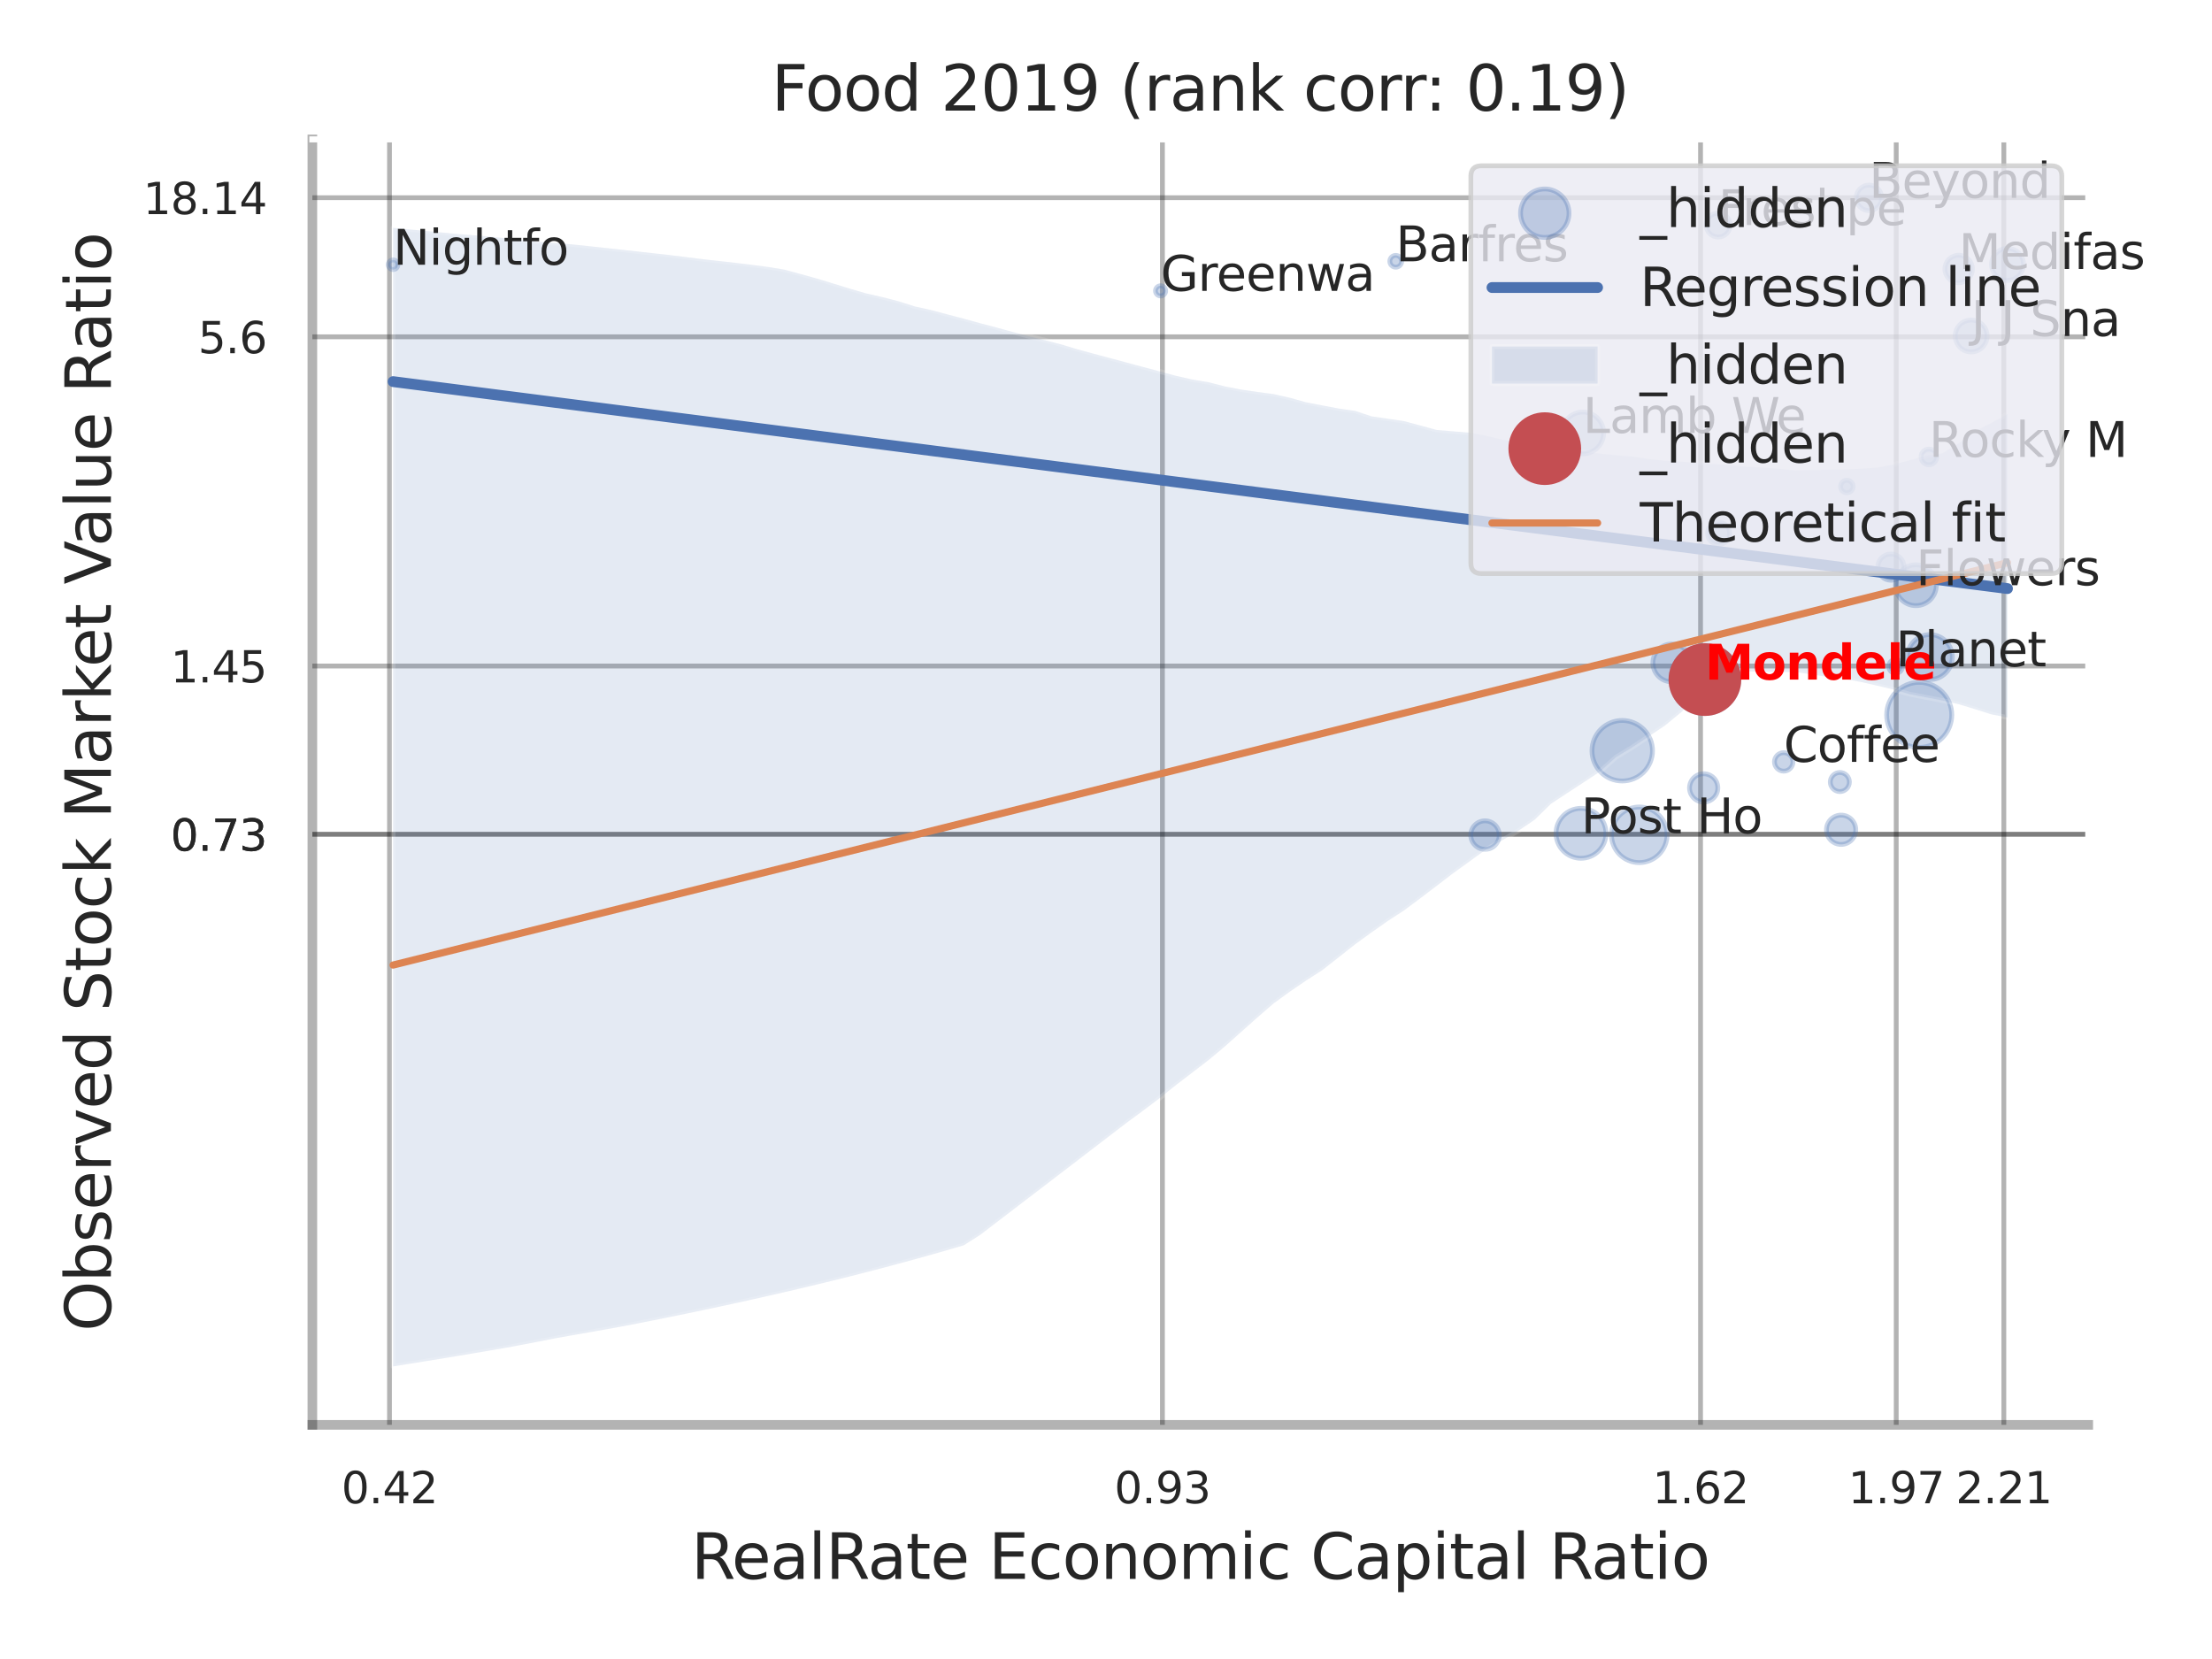 <?xml version="1.0" encoding="utf-8" standalone="no"?>
<!DOCTYPE svg PUBLIC "-//W3C//DTD SVG 1.1//EN"
  "http://www.w3.org/Graphics/SVG/1.1/DTD/svg11.dtd">
<svg xmlns:xlink="http://www.w3.org/1999/xlink" width="460.8pt" height="345.6pt" viewBox="0 0 460.8 345.6" xmlns="http://www.w3.org/2000/svg" version="1.1">
 <defs>
  <style type="text/css">*{stroke-linejoin: round; stroke-linecap: butt}</style>
 </defs>
 <g id="figure_1">
  <g id="patch_1">
   <path d="M 0 345.6 
L 460.8 345.6 
L 460.8 0 
L 0 0 
z
" style="fill: #ffffff"/>
  </g>
  <g id="axes_1">
   <g id="patch_2">
    <path d="M 65.07 296.82 
L 435.015 296.82 
L 435.015 29.04 
L 65.07 29.04 
z
" style="fill: #ffffff"/>
   </g>
   <g id="matplotlib.axis_1">
    <g id="xtick_1">
     <g id="line2d_1">
      <path d="M 81.138 296.82 
L 81.138 29.04 
" clip-path="url(#p786b5b13e3)" style="fill: none; stroke: #000000; stroke-opacity: 0.3; stroke-linecap: round"/>
     </g>
     <g id="text_1">
      <!-- 0.42 -->
      <g style="fill: #262626" transform="translate(71.118 313.159) scale(0.09 -0.09)">
       <defs>
        <path id="DejaVuSans-30" d="M 2034 4250 
Q 1547 4250 1301 3770 
Q 1056 3291 1056 2328 
Q 1056 1369 1301 889 
Q 1547 409 2034 409 
Q 2525 409 2770 889 
Q 3016 1369 3016 2328 
Q 3016 3291 2770 3770 
Q 2525 4250 2034 4250 
z
M 2034 4750 
Q 2819 4750 3233 4129 
Q 3647 3509 3647 2328 
Q 3647 1150 3233 529 
Q 2819 -91 2034 -91 
Q 1250 -91 836 529 
Q 422 1150 422 2328 
Q 422 3509 836 4129 
Q 1250 4750 2034 4750 
z
" transform="scale(0.016)"/>
        <path id="DejaVuSans-2e" d="M 684 794 
L 1344 794 
L 1344 0 
L 684 0 
L 684 794 
z
" transform="scale(0.016)"/>
        <path id="DejaVuSans-34" d="M 2419 4116 
L 825 1625 
L 2419 1625 
L 2419 4116 
z
M 2253 4666 
L 3047 4666 
L 3047 1625 
L 3713 1625 
L 3713 1100 
L 3047 1100 
L 3047 0 
L 2419 0 
L 2419 1100 
L 313 1100 
L 313 1709 
L 2253 4666 
z
" transform="scale(0.016)"/>
        <path id="DejaVuSans-32" d="M 1228 531 
L 3431 531 
L 3431 0 
L 469 0 
L 469 531 
Q 828 903 1448 1529 
Q 2069 2156 2228 2338 
Q 2531 2678 2651 2914 
Q 2772 3150 2772 3378 
Q 2772 3750 2511 3984 
Q 2250 4219 1831 4219 
Q 1534 4219 1204 4116 
Q 875 4013 500 3803 
L 500 4441 
Q 881 4594 1212 4672 
Q 1544 4750 1819 4750 
Q 2544 4750 2975 4387 
Q 3406 4025 3406 3419 
Q 3406 3131 3298 2873 
Q 3191 2616 2906 2266 
Q 2828 2175 2409 1742 
Q 1991 1309 1228 531 
z
" transform="scale(0.016)"/>
       </defs>
       <use xlink:href="#DejaVuSans-30"/>
       <use xlink:href="#DejaVuSans-2e" transform="translate(63.623 0)"/>
       <use xlink:href="#DejaVuSans-34" transform="translate(95.41 0)"/>
       <use xlink:href="#DejaVuSans-32" transform="translate(159.033 0)"/>
      </g>
     </g>
    </g>
    <g id="xtick_2">
     <g id="line2d_2">
      <path d="M 242.154 296.82 
L 242.154 29.04 
" clip-path="url(#p786b5b13e3)" style="fill: none; stroke: #000000; stroke-opacity: 0.3; stroke-linecap: round"/>
     </g>
     <g id="text_2">
      <!-- 0.93 -->
      <g style="fill: #262626" transform="translate(232.134 313.159) scale(0.09 -0.09)">
       <defs>
        <path id="DejaVuSans-39" d="M 703 97 
L 703 672 
Q 941 559 1184 500 
Q 1428 441 1663 441 
Q 2288 441 2617 861 
Q 2947 1281 2994 2138 
Q 2813 1869 2534 1725 
Q 2256 1581 1919 1581 
Q 1219 1581 811 2004 
Q 403 2428 403 3163 
Q 403 3881 828 4315 
Q 1253 4750 1959 4750 
Q 2769 4750 3195 4129 
Q 3622 3509 3622 2328 
Q 3622 1225 3098 567 
Q 2575 -91 1691 -91 
Q 1453 -91 1209 -44 
Q 966 3 703 97 
z
M 1959 2075 
Q 2384 2075 2632 2365 
Q 2881 2656 2881 3163 
Q 2881 3666 2632 3958 
Q 2384 4250 1959 4250 
Q 1534 4250 1286 3958 
Q 1038 3666 1038 3163 
Q 1038 2656 1286 2365 
Q 1534 2075 1959 2075 
z
" transform="scale(0.016)"/>
        <path id="DejaVuSans-33" d="M 2597 2516 
Q 3050 2419 3304 2112 
Q 3559 1806 3559 1356 
Q 3559 666 3084 287 
Q 2609 -91 1734 -91 
Q 1441 -91 1130 -33 
Q 819 25 488 141 
L 488 750 
Q 750 597 1062 519 
Q 1375 441 1716 441 
Q 2309 441 2620 675 
Q 2931 909 2931 1356 
Q 2931 1769 2642 2001 
Q 2353 2234 1838 2234 
L 1294 2234 
L 1294 2753 
L 1863 2753 
Q 2328 2753 2575 2939 
Q 2822 3125 2822 3475 
Q 2822 3834 2567 4026 
Q 2313 4219 1838 4219 
Q 1578 4219 1281 4162 
Q 984 4106 628 3988 
L 628 4550 
Q 988 4650 1302 4700 
Q 1616 4750 1894 4750 
Q 2613 4750 3031 4423 
Q 3450 4097 3450 3541 
Q 3450 3153 3228 2886 
Q 3006 2619 2597 2516 
z
" transform="scale(0.016)"/>
       </defs>
       <use xlink:href="#DejaVuSans-30"/>
       <use xlink:href="#DejaVuSans-2e" transform="translate(63.623 0)"/>
       <use xlink:href="#DejaVuSans-39" transform="translate(95.41 0)"/>
       <use xlink:href="#DejaVuSans-33" transform="translate(159.033 0)"/>
      </g>
     </g>
    </g>
    <g id="xtick_3">
     <g id="line2d_3">
      <path d="M 354.253 296.82 
L 354.253 29.04 
" clip-path="url(#p786b5b13e3)" style="fill: none; stroke: #000000; stroke-opacity: 0.3; stroke-linecap: round"/>
     </g>
     <g id="text_3">
      <!-- 1.62 -->
      <g style="fill: #262626" transform="translate(344.234 313.159) scale(0.09 -0.09)">
       <defs>
        <path id="DejaVuSans-31" d="M 794 531 
L 1825 531 
L 1825 4091 
L 703 3866 
L 703 4441 
L 1819 4666 
L 2450 4666 
L 2450 531 
L 3481 531 
L 3481 0 
L 794 0 
L 794 531 
z
" transform="scale(0.016)"/>
        <path id="DejaVuSans-36" d="M 2113 2584 
Q 1688 2584 1439 2293 
Q 1191 2003 1191 1497 
Q 1191 994 1439 701 
Q 1688 409 2113 409 
Q 2538 409 2786 701 
Q 3034 994 3034 1497 
Q 3034 2003 2786 2293 
Q 2538 2584 2113 2584 
z
M 3366 4563 
L 3366 3988 
Q 3128 4100 2886 4159 
Q 2644 4219 2406 4219 
Q 1781 4219 1451 3797 
Q 1122 3375 1075 2522 
Q 1259 2794 1537 2939 
Q 1816 3084 2150 3084 
Q 2853 3084 3261 2657 
Q 3669 2231 3669 1497 
Q 3669 778 3244 343 
Q 2819 -91 2113 -91 
Q 1303 -91 875 529 
Q 447 1150 447 2328 
Q 447 3434 972 4092 
Q 1497 4750 2381 4750 
Q 2619 4750 2861 4703 
Q 3103 4656 3366 4563 
z
" transform="scale(0.016)"/>
       </defs>
       <use xlink:href="#DejaVuSans-31"/>
       <use xlink:href="#DejaVuSans-2e" transform="translate(63.623 0)"/>
       <use xlink:href="#DejaVuSans-36" transform="translate(95.41 0)"/>
       <use xlink:href="#DejaVuSans-32" transform="translate(159.033 0)"/>
      </g>
     </g>
    </g>
    <g id="xtick_4">
     <g id="line2d_4">
      <path d="M 395.017 296.82 
L 395.017 29.04 
" clip-path="url(#p786b5b13e3)" style="fill: none; stroke: #000000; stroke-opacity: 0.3; stroke-linecap: round"/>
     </g>
     <g id="text_4">
      <!-- 1.97 -->
      <g style="fill: #262626" transform="translate(384.997 313.159) scale(0.09 -0.09)">
       <defs>
        <path id="DejaVuSans-37" d="M 525 4666 
L 3525 4666 
L 3525 4397 
L 1831 0 
L 1172 0 
L 2766 4134 
L 525 4134 
L 525 4666 
z
" transform="scale(0.016)"/>
       </defs>
       <use xlink:href="#DejaVuSans-31"/>
       <use xlink:href="#DejaVuSans-2e" transform="translate(63.623 0)"/>
       <use xlink:href="#DejaVuSans-39" transform="translate(95.41 0)"/>
       <use xlink:href="#DejaVuSans-37" transform="translate(159.033 0)"/>
      </g>
     </g>
    </g>
    <g id="xtick_5">
     <g id="line2d_5">
      <path d="M 417.437 296.82 
L 417.437 29.04 
" clip-path="url(#p786b5b13e3)" style="fill: none; stroke: #000000; stroke-opacity: 0.3; stroke-linecap: round"/>
     </g>
     <g id="text_5">
      <!-- 2.21 -->
      <g style="fill: #262626" transform="translate(407.417 313.159) scale(0.09 -0.09)">
       <use xlink:href="#DejaVuSans-32"/>
       <use xlink:href="#DejaVuSans-2e" transform="translate(63.623 0)"/>
       <use xlink:href="#DejaVuSans-32" transform="translate(95.41 0)"/>
       <use xlink:href="#DejaVuSans-31" transform="translate(159.033 0)"/>
      </g>
     </g>
    </g>
    <g id="xtick_6"/>
    <g id="xtick_7"/>
    <g id="xtick_8"/>
    <g id="text_6">
     <!-- RealRate Economic Capital Ratio -->
     <g style="fill: #262626" transform="translate(143.989 328.908) scale(0.13 -0.13)">
      <defs>
       <path id="DejaVuSans-52" d="M 2841 2188 
Q 3044 2119 3236 1894 
Q 3428 1669 3622 1275 
L 4263 0 
L 3584 0 
L 2988 1197 
Q 2756 1666 2539 1819 
Q 2322 1972 1947 1972 
L 1259 1972 
L 1259 0 
L 628 0 
L 628 4666 
L 2053 4666 
Q 2853 4666 3247 4331 
Q 3641 3997 3641 3322 
Q 3641 2881 3436 2590 
Q 3231 2300 2841 2188 
z
M 1259 4147 
L 1259 2491 
L 2053 2491 
Q 2509 2491 2742 2702 
Q 2975 2913 2975 3322 
Q 2975 3731 2742 3939 
Q 2509 4147 2053 4147 
L 1259 4147 
z
" transform="scale(0.016)"/>
       <path id="DejaVuSans-65" d="M 3597 1894 
L 3597 1613 
L 953 1613 
Q 991 1019 1311 708 
Q 1631 397 2203 397 
Q 2534 397 2845 478 
Q 3156 559 3463 722 
L 3463 178 
Q 3153 47 2828 -22 
Q 2503 -91 2169 -91 
Q 1331 -91 842 396 
Q 353 884 353 1716 
Q 353 2575 817 3079 
Q 1281 3584 2069 3584 
Q 2775 3584 3186 3129 
Q 3597 2675 3597 1894 
z
M 3022 2063 
Q 3016 2534 2758 2815 
Q 2500 3097 2075 3097 
Q 1594 3097 1305 2825 
Q 1016 2553 972 2059 
L 3022 2063 
z
" transform="scale(0.016)"/>
       <path id="DejaVuSans-61" d="M 2194 1759 
Q 1497 1759 1228 1600 
Q 959 1441 959 1056 
Q 959 750 1161 570 
Q 1363 391 1709 391 
Q 2188 391 2477 730 
Q 2766 1069 2766 1631 
L 2766 1759 
L 2194 1759 
z
M 3341 1997 
L 3341 0 
L 2766 0 
L 2766 531 
Q 2569 213 2275 61 
Q 1981 -91 1556 -91 
Q 1019 -91 701 211 
Q 384 513 384 1019 
Q 384 1609 779 1909 
Q 1175 2209 1959 2209 
L 2766 2209 
L 2766 2266 
Q 2766 2663 2505 2880 
Q 2244 3097 1772 3097 
Q 1472 3097 1187 3025 
Q 903 2953 641 2809 
L 641 3341 
Q 956 3463 1253 3523 
Q 1550 3584 1831 3584 
Q 2591 3584 2966 3190 
Q 3341 2797 3341 1997 
z
" transform="scale(0.016)"/>
       <path id="DejaVuSans-6c" d="M 603 4863 
L 1178 4863 
L 1178 0 
L 603 0 
L 603 4863 
z
" transform="scale(0.016)"/>
       <path id="DejaVuSans-74" d="M 1172 4494 
L 1172 3500 
L 2356 3500 
L 2356 3053 
L 1172 3053 
L 1172 1153 
Q 1172 725 1289 603 
Q 1406 481 1766 481 
L 2356 481 
L 2356 0 
L 1766 0 
Q 1100 0 847 248 
Q 594 497 594 1153 
L 594 3053 
L 172 3053 
L 172 3500 
L 594 3500 
L 594 4494 
L 1172 4494 
z
" transform="scale(0.016)"/>
       <path id="DejaVuSans-20" transform="scale(0.016)"/>
       <path id="DejaVuSans-45" d="M 628 4666 
L 3578 4666 
L 3578 4134 
L 1259 4134 
L 1259 2753 
L 3481 2753 
L 3481 2222 
L 1259 2222 
L 1259 531 
L 3634 531 
L 3634 0 
L 628 0 
L 628 4666 
z
" transform="scale(0.016)"/>
       <path id="DejaVuSans-63" d="M 3122 3366 
L 3122 2828 
Q 2878 2963 2633 3030 
Q 2388 3097 2138 3097 
Q 1578 3097 1268 2742 
Q 959 2388 959 1747 
Q 959 1106 1268 751 
Q 1578 397 2138 397 
Q 2388 397 2633 464 
Q 2878 531 3122 666 
L 3122 134 
Q 2881 22 2623 -34 
Q 2366 -91 2075 -91 
Q 1284 -91 818 406 
Q 353 903 353 1747 
Q 353 2603 823 3093 
Q 1294 3584 2113 3584 
Q 2378 3584 2631 3529 
Q 2884 3475 3122 3366 
z
" transform="scale(0.016)"/>
       <path id="DejaVuSans-6f" d="M 1959 3097 
Q 1497 3097 1228 2736 
Q 959 2375 959 1747 
Q 959 1119 1226 758 
Q 1494 397 1959 397 
Q 2419 397 2687 759 
Q 2956 1122 2956 1747 
Q 2956 2369 2687 2733 
Q 2419 3097 1959 3097 
z
M 1959 3584 
Q 2709 3584 3137 3096 
Q 3566 2609 3566 1747 
Q 3566 888 3137 398 
Q 2709 -91 1959 -91 
Q 1206 -91 779 398 
Q 353 888 353 1747 
Q 353 2609 779 3096 
Q 1206 3584 1959 3584 
z
" transform="scale(0.016)"/>
       <path id="DejaVuSans-6e" d="M 3513 2113 
L 3513 0 
L 2938 0 
L 2938 2094 
Q 2938 2591 2744 2837 
Q 2550 3084 2163 3084 
Q 1697 3084 1428 2787 
Q 1159 2491 1159 1978 
L 1159 0 
L 581 0 
L 581 3500 
L 1159 3500 
L 1159 2956 
Q 1366 3272 1645 3428 
Q 1925 3584 2291 3584 
Q 2894 3584 3203 3211 
Q 3513 2838 3513 2113 
z
" transform="scale(0.016)"/>
       <path id="DejaVuSans-6d" d="M 3328 2828 
Q 3544 3216 3844 3400 
Q 4144 3584 4550 3584 
Q 5097 3584 5394 3201 
Q 5691 2819 5691 2113 
L 5691 0 
L 5113 0 
L 5113 2094 
Q 5113 2597 4934 2840 
Q 4756 3084 4391 3084 
Q 3944 3084 3684 2787 
Q 3425 2491 3425 1978 
L 3425 0 
L 2847 0 
L 2847 2094 
Q 2847 2600 2669 2842 
Q 2491 3084 2119 3084 
Q 1678 3084 1418 2786 
Q 1159 2488 1159 1978 
L 1159 0 
L 581 0 
L 581 3500 
L 1159 3500 
L 1159 2956 
Q 1356 3278 1631 3431 
Q 1906 3584 2284 3584 
Q 2666 3584 2933 3390 
Q 3200 3197 3328 2828 
z
" transform="scale(0.016)"/>
       <path id="DejaVuSans-69" d="M 603 3500 
L 1178 3500 
L 1178 0 
L 603 0 
L 603 3500 
z
M 603 4863 
L 1178 4863 
L 1178 4134 
L 603 4134 
L 603 4863 
z
" transform="scale(0.016)"/>
       <path id="DejaVuSans-43" d="M 4122 4306 
L 4122 3641 
Q 3803 3938 3442 4084 
Q 3081 4231 2675 4231 
Q 1875 4231 1450 3742 
Q 1025 3253 1025 2328 
Q 1025 1406 1450 917 
Q 1875 428 2675 428 
Q 3081 428 3442 575 
Q 3803 722 4122 1019 
L 4122 359 
Q 3791 134 3420 21 
Q 3050 -91 2638 -91 
Q 1578 -91 968 557 
Q 359 1206 359 2328 
Q 359 3453 968 4101 
Q 1578 4750 2638 4750 
Q 3056 4750 3426 4639 
Q 3797 4528 4122 4306 
z
" transform="scale(0.016)"/>
       <path id="DejaVuSans-70" d="M 1159 525 
L 1159 -1331 
L 581 -1331 
L 581 3500 
L 1159 3500 
L 1159 2969 
Q 1341 3281 1617 3432 
Q 1894 3584 2278 3584 
Q 2916 3584 3314 3078 
Q 3713 2572 3713 1747 
Q 3713 922 3314 415 
Q 2916 -91 2278 -91 
Q 1894 -91 1617 61 
Q 1341 213 1159 525 
z
M 3116 1747 
Q 3116 2381 2855 2742 
Q 2594 3103 2138 3103 
Q 1681 3103 1420 2742 
Q 1159 2381 1159 1747 
Q 1159 1113 1420 752 
Q 1681 391 2138 391 
Q 2594 391 2855 752 
Q 3116 1113 3116 1747 
z
" transform="scale(0.016)"/>
      </defs>
      <use xlink:href="#DejaVuSans-52"/>
      <use xlink:href="#DejaVuSans-65" transform="translate(64.982 0)"/>
      <use xlink:href="#DejaVuSans-61" transform="translate(126.506 0)"/>
      <use xlink:href="#DejaVuSans-6c" transform="translate(187.785 0)"/>
      <use xlink:href="#DejaVuSans-52" transform="translate(215.568 0)"/>
      <use xlink:href="#DejaVuSans-61" transform="translate(282.801 0)"/>
      <use xlink:href="#DejaVuSans-74" transform="translate(344.08 0)"/>
      <use xlink:href="#DejaVuSans-65" transform="translate(383.289 0)"/>
      <use xlink:href="#DejaVuSans-20" transform="translate(444.812 0)"/>
      <use xlink:href="#DejaVuSans-45" transform="translate(476.6 0)"/>
      <use xlink:href="#DejaVuSans-63" transform="translate(539.783 0)"/>
      <use xlink:href="#DejaVuSans-6f" transform="translate(594.764 0)"/>
      <use xlink:href="#DejaVuSans-6e" transform="translate(655.945 0)"/>
      <use xlink:href="#DejaVuSans-6f" transform="translate(719.324 0)"/>
      <use xlink:href="#DejaVuSans-6d" transform="translate(780.506 0)"/>
      <use xlink:href="#DejaVuSans-69" transform="translate(877.918 0)"/>
      <use xlink:href="#DejaVuSans-63" transform="translate(905.701 0)"/>
      <use xlink:href="#DejaVuSans-20" transform="translate(960.682 0)"/>
      <use xlink:href="#DejaVuSans-43" transform="translate(992.469 0)"/>
      <use xlink:href="#DejaVuSans-61" transform="translate(1062.293 0)"/>
      <use xlink:href="#DejaVuSans-70" transform="translate(1123.572 0)"/>
      <use xlink:href="#DejaVuSans-69" transform="translate(1187.049 0)"/>
      <use xlink:href="#DejaVuSans-74" transform="translate(1214.832 0)"/>
      <use xlink:href="#DejaVuSans-61" transform="translate(1254.041 0)"/>
      <use xlink:href="#DejaVuSans-6c" transform="translate(1315.32 0)"/>
      <use xlink:href="#DejaVuSans-20" transform="translate(1343.104 0)"/>
      <use xlink:href="#DejaVuSans-52" transform="translate(1374.891 0)"/>
      <use xlink:href="#DejaVuSans-61" transform="translate(1442.123 0)"/>
      <use xlink:href="#DejaVuSans-74" transform="translate(1503.402 0)"/>
      <use xlink:href="#DejaVuSans-69" transform="translate(1542.611 0)"/>
      <use xlink:href="#DejaVuSans-6f" transform="translate(1570.395 0)"/>
     </g>
    </g>
   </g>
   <g id="matplotlib.axis_2">
    <g id="ytick_1">
     <g id="line2d_6">
      <path d="M 65.07 173.794 
L 435.015 173.794 
" clip-path="url(#p786b5b13e3)" style="fill: none; stroke: #000000; stroke-opacity: 0.3; stroke-linecap: round"/>
     </g>
     <g id="text_7">
      <!-- 0.73 -->
      <g style="fill: #262626" transform="translate(35.531 177.213) scale(0.09 -0.09)">
       <use xlink:href="#DejaVuSans-30"/>
       <use xlink:href="#DejaVuSans-2e" transform="translate(63.623 0)"/>
       <use xlink:href="#DejaVuSans-37" transform="translate(95.41 0)"/>
       <use xlink:href="#DejaVuSans-33" transform="translate(159.033 0)"/>
      </g>
     </g>
    </g>
    <g id="ytick_2">
     <g id="line2d_7">
      <path d="M 65.07 173.794 
L 435.015 173.794 
" clip-path="url(#p786b5b13e3)" style="fill: none; stroke: #000000; stroke-opacity: 0.3; stroke-linecap: round"/>
     </g>
     <g id="text_8">
      <!-- 0.73 -->
      <g style="fill: #262626" transform="translate(35.531 177.213) scale(0.09 -0.09)">
       <use xlink:href="#DejaVuSans-30"/>
       <use xlink:href="#DejaVuSans-2e" transform="translate(63.623 0)"/>
       <use xlink:href="#DejaVuSans-37" transform="translate(95.41 0)"/>
       <use xlink:href="#DejaVuSans-33" transform="translate(159.033 0)"/>
      </g>
     </g>
    </g>
    <g id="ytick_3">
     <g id="line2d_8">
      <path d="M 65.07 138.743 
L 435.015 138.743 
" clip-path="url(#p786b5b13e3)" style="fill: none; stroke: #000000; stroke-opacity: 0.3; stroke-linecap: round"/>
     </g>
     <g id="text_9">
      <!-- 1.45 -->
      <g style="fill: #262626" transform="translate(35.531 142.162) scale(0.09 -0.09)">
       <defs>
        <path id="DejaVuSans-35" d="M 691 4666 
L 3169 4666 
L 3169 4134 
L 1269 4134 
L 1269 2991 
Q 1406 3038 1543 3061 
Q 1681 3084 1819 3084 
Q 2600 3084 3056 2656 
Q 3513 2228 3513 1497 
Q 3513 744 3044 326 
Q 2575 -91 1722 -91 
Q 1428 -91 1123 -41 
Q 819 9 494 109 
L 494 744 
Q 775 591 1075 516 
Q 1375 441 1709 441 
Q 2250 441 2565 725 
Q 2881 1009 2881 1497 
Q 2881 1984 2565 2268 
Q 2250 2553 1709 2553 
Q 1456 2553 1204 2497 
Q 953 2441 691 2322 
L 691 4666 
z
" transform="scale(0.016)"/>
       </defs>
       <use xlink:href="#DejaVuSans-31"/>
       <use xlink:href="#DejaVuSans-2e" transform="translate(63.623 0)"/>
       <use xlink:href="#DejaVuSans-34" transform="translate(95.41 0)"/>
       <use xlink:href="#DejaVuSans-35" transform="translate(159.033 0)"/>
      </g>
     </g>
    </g>
    <g id="ytick_4">
     <g id="line2d_9">
      <path d="M 65.07 70.164 
L 435.015 70.164 
" clip-path="url(#p786b5b13e3)" style="fill: none; stroke: #000000; stroke-opacity: 0.3; stroke-linecap: round"/>
     </g>
     <g id="text_10">
      <!-- 5.6 -->
      <g style="fill: #262626" transform="translate(41.257 73.583) scale(0.09 -0.09)">
       <use xlink:href="#DejaVuSans-35"/>
       <use xlink:href="#DejaVuSans-2e" transform="translate(63.623 0)"/>
       <use xlink:href="#DejaVuSans-36" transform="translate(95.41 0)"/>
      </g>
     </g>
    </g>
    <g id="ytick_5">
     <g id="line2d_10">
      <path d="M 65.07 41.185 
L 435.015 41.185 
" clip-path="url(#p786b5b13e3)" style="fill: none; stroke: #000000; stroke-opacity: 0.3; stroke-linecap: round"/>
     </g>
     <g id="text_11">
      <!-- 18.14 -->
      <g style="fill: #262626" transform="translate(29.805 44.604) scale(0.09 -0.09)">
       <defs>
        <path id="DejaVuSans-38" d="M 2034 2216 
Q 1584 2216 1326 1975 
Q 1069 1734 1069 1313 
Q 1069 891 1326 650 
Q 1584 409 2034 409 
Q 2484 409 2743 651 
Q 3003 894 3003 1313 
Q 3003 1734 2745 1975 
Q 2488 2216 2034 2216 
z
M 1403 2484 
Q 997 2584 770 2862 
Q 544 3141 544 3541 
Q 544 4100 942 4425 
Q 1341 4750 2034 4750 
Q 2731 4750 3128 4425 
Q 3525 4100 3525 3541 
Q 3525 3141 3298 2862 
Q 3072 2584 2669 2484 
Q 3125 2378 3379 2068 
Q 3634 1759 3634 1313 
Q 3634 634 3220 271 
Q 2806 -91 2034 -91 
Q 1263 -91 848 271 
Q 434 634 434 1313 
Q 434 1759 690 2068 
Q 947 2378 1403 2484 
z
M 1172 3481 
Q 1172 3119 1398 2916 
Q 1625 2713 2034 2713 
Q 2441 2713 2670 2916 
Q 2900 3119 2900 3481 
Q 2900 3844 2670 4047 
Q 2441 4250 2034 4250 
Q 1625 4250 1398 4047 
Q 1172 3844 1172 3481 
z
" transform="scale(0.016)"/>
       </defs>
       <use xlink:href="#DejaVuSans-31"/>
       <use xlink:href="#DejaVuSans-38" transform="translate(63.623 0)"/>
       <use xlink:href="#DejaVuSans-2e" transform="translate(127.246 0)"/>
       <use xlink:href="#DejaVuSans-31" transform="translate(159.033 0)"/>
       <use xlink:href="#DejaVuSans-34" transform="translate(222.656 0)"/>
      </g>
     </g>
    </g>
    <g id="ytick_6"/>
    <g id="ytick_7"/>
    <g id="ytick_8"/>
    <g id="text_12">
     <!-- Observed Stock Market Value Ratio -->
     <g style="fill: #262626" transform="translate(23.101 277.332) rotate(-90) scale(0.13 -0.13)">
      <defs>
       <path id="DejaVuSans-4f" d="M 2522 4238 
Q 1834 4238 1429 3725 
Q 1025 3213 1025 2328 
Q 1025 1447 1429 934 
Q 1834 422 2522 422 
Q 3209 422 3611 934 
Q 4013 1447 4013 2328 
Q 4013 3213 3611 3725 
Q 3209 4238 2522 4238 
z
M 2522 4750 
Q 3503 4750 4090 4092 
Q 4678 3434 4678 2328 
Q 4678 1225 4090 567 
Q 3503 -91 2522 -91 
Q 1538 -91 948 565 
Q 359 1222 359 2328 
Q 359 3434 948 4092 
Q 1538 4750 2522 4750 
z
" transform="scale(0.016)"/>
       <path id="DejaVuSans-62" d="M 3116 1747 
Q 3116 2381 2855 2742 
Q 2594 3103 2138 3103 
Q 1681 3103 1420 2742 
Q 1159 2381 1159 1747 
Q 1159 1113 1420 752 
Q 1681 391 2138 391 
Q 2594 391 2855 752 
Q 3116 1113 3116 1747 
z
M 1159 2969 
Q 1341 3281 1617 3432 
Q 1894 3584 2278 3584 
Q 2916 3584 3314 3078 
Q 3713 2572 3713 1747 
Q 3713 922 3314 415 
Q 2916 -91 2278 -91 
Q 1894 -91 1617 61 
Q 1341 213 1159 525 
L 1159 0 
L 581 0 
L 581 4863 
L 1159 4863 
L 1159 2969 
z
" transform="scale(0.016)"/>
       <path id="DejaVuSans-73" d="M 2834 3397 
L 2834 2853 
Q 2591 2978 2328 3040 
Q 2066 3103 1784 3103 
Q 1356 3103 1142 2972 
Q 928 2841 928 2578 
Q 928 2378 1081 2264 
Q 1234 2150 1697 2047 
L 1894 2003 
Q 2506 1872 2764 1633 
Q 3022 1394 3022 966 
Q 3022 478 2636 193 
Q 2250 -91 1575 -91 
Q 1294 -91 989 -36 
Q 684 19 347 128 
L 347 722 
Q 666 556 975 473 
Q 1284 391 1588 391 
Q 1994 391 2212 530 
Q 2431 669 2431 922 
Q 2431 1156 2273 1281 
Q 2116 1406 1581 1522 
L 1381 1569 
Q 847 1681 609 1914 
Q 372 2147 372 2553 
Q 372 3047 722 3315 
Q 1072 3584 1716 3584 
Q 2034 3584 2315 3537 
Q 2597 3491 2834 3397 
z
" transform="scale(0.016)"/>
       <path id="DejaVuSans-72" d="M 2631 2963 
Q 2534 3019 2420 3045 
Q 2306 3072 2169 3072 
Q 1681 3072 1420 2755 
Q 1159 2438 1159 1844 
L 1159 0 
L 581 0 
L 581 3500 
L 1159 3500 
L 1159 2956 
Q 1341 3275 1631 3429 
Q 1922 3584 2338 3584 
Q 2397 3584 2469 3576 
Q 2541 3569 2628 3553 
L 2631 2963 
z
" transform="scale(0.016)"/>
       <path id="DejaVuSans-76" d="M 191 3500 
L 800 3500 
L 1894 563 
L 2988 3500 
L 3597 3500 
L 2284 0 
L 1503 0 
L 191 3500 
z
" transform="scale(0.016)"/>
       <path id="DejaVuSans-64" d="M 2906 2969 
L 2906 4863 
L 3481 4863 
L 3481 0 
L 2906 0 
L 2906 525 
Q 2725 213 2448 61 
Q 2172 -91 1784 -91 
Q 1150 -91 751 415 
Q 353 922 353 1747 
Q 353 2572 751 3078 
Q 1150 3584 1784 3584 
Q 2172 3584 2448 3432 
Q 2725 3281 2906 2969 
z
M 947 1747 
Q 947 1113 1208 752 
Q 1469 391 1925 391 
Q 2381 391 2643 752 
Q 2906 1113 2906 1747 
Q 2906 2381 2643 2742 
Q 2381 3103 1925 3103 
Q 1469 3103 1208 2742 
Q 947 2381 947 1747 
z
" transform="scale(0.016)"/>
       <path id="DejaVuSans-53" d="M 3425 4513 
L 3425 3897 
Q 3066 4069 2747 4153 
Q 2428 4238 2131 4238 
Q 1616 4238 1336 4038 
Q 1056 3838 1056 3469 
Q 1056 3159 1242 3001 
Q 1428 2844 1947 2747 
L 2328 2669 
Q 3034 2534 3370 2195 
Q 3706 1856 3706 1288 
Q 3706 609 3251 259 
Q 2797 -91 1919 -91 
Q 1588 -91 1214 -16 
Q 841 59 441 206 
L 441 856 
Q 825 641 1194 531 
Q 1563 422 1919 422 
Q 2459 422 2753 634 
Q 3047 847 3047 1241 
Q 3047 1584 2836 1778 
Q 2625 1972 2144 2069 
L 1759 2144 
Q 1053 2284 737 2584 
Q 422 2884 422 3419 
Q 422 4038 858 4394 
Q 1294 4750 2059 4750 
Q 2388 4750 2728 4690 
Q 3069 4631 3425 4513 
z
" transform="scale(0.016)"/>
       <path id="DejaVuSans-6b" d="M 581 4863 
L 1159 4863 
L 1159 1991 
L 2875 3500 
L 3609 3500 
L 1753 1863 
L 3688 0 
L 2938 0 
L 1159 1709 
L 1159 0 
L 581 0 
L 581 4863 
z
" transform="scale(0.016)"/>
       <path id="DejaVuSans-4d" d="M 628 4666 
L 1569 4666 
L 2759 1491 
L 3956 4666 
L 4897 4666 
L 4897 0 
L 4281 0 
L 4281 4097 
L 3078 897 
L 2444 897 
L 1241 4097 
L 1241 0 
L 628 0 
L 628 4666 
z
" transform="scale(0.016)"/>
       <path id="DejaVuSans-56" d="M 1831 0 
L 50 4666 
L 709 4666 
L 2188 738 
L 3669 4666 
L 4325 4666 
L 2547 0 
L 1831 0 
z
" transform="scale(0.016)"/>
       <path id="DejaVuSans-75" d="M 544 1381 
L 544 3500 
L 1119 3500 
L 1119 1403 
Q 1119 906 1312 657 
Q 1506 409 1894 409 
Q 2359 409 2629 706 
Q 2900 1003 2900 1516 
L 2900 3500 
L 3475 3500 
L 3475 0 
L 2900 0 
L 2900 538 
Q 2691 219 2414 64 
Q 2138 -91 1772 -91 
Q 1169 -91 856 284 
Q 544 659 544 1381 
z
M 1991 3584 
L 1991 3584 
z
" transform="scale(0.016)"/>
      </defs>
      <use xlink:href="#DejaVuSans-4f"/>
      <use xlink:href="#DejaVuSans-62" transform="translate(78.711 0)"/>
      <use xlink:href="#DejaVuSans-73" transform="translate(142.188 0)"/>
      <use xlink:href="#DejaVuSans-65" transform="translate(194.287 0)"/>
      <use xlink:href="#DejaVuSans-72" transform="translate(255.811 0)"/>
      <use xlink:href="#DejaVuSans-76" transform="translate(296.924 0)"/>
      <use xlink:href="#DejaVuSans-65" transform="translate(356.104 0)"/>
      <use xlink:href="#DejaVuSans-64" transform="translate(417.627 0)"/>
      <use xlink:href="#DejaVuSans-20" transform="translate(481.104 0)"/>
      <use xlink:href="#DejaVuSans-53" transform="translate(512.891 0)"/>
      <use xlink:href="#DejaVuSans-74" transform="translate(576.367 0)"/>
      <use xlink:href="#DejaVuSans-6f" transform="translate(615.576 0)"/>
      <use xlink:href="#DejaVuSans-63" transform="translate(676.758 0)"/>
      <use xlink:href="#DejaVuSans-6b" transform="translate(731.738 0)"/>
      <use xlink:href="#DejaVuSans-20" transform="translate(789.648 0)"/>
      <use xlink:href="#DejaVuSans-4d" transform="translate(821.436 0)"/>
      <use xlink:href="#DejaVuSans-61" transform="translate(907.715 0)"/>
      <use xlink:href="#DejaVuSans-72" transform="translate(968.994 0)"/>
      <use xlink:href="#DejaVuSans-6b" transform="translate(1010.107 0)"/>
      <use xlink:href="#DejaVuSans-65" transform="translate(1064.393 0)"/>
      <use xlink:href="#DejaVuSans-74" transform="translate(1125.916 0)"/>
      <use xlink:href="#DejaVuSans-20" transform="translate(1165.125 0)"/>
      <use xlink:href="#DejaVuSans-56" transform="translate(1196.912 0)"/>
      <use xlink:href="#DejaVuSans-61" transform="translate(1257.57 0)"/>
      <use xlink:href="#DejaVuSans-6c" transform="translate(1318.85 0)"/>
      <use xlink:href="#DejaVuSans-75" transform="translate(1346.633 0)"/>
      <use xlink:href="#DejaVuSans-65" transform="translate(1410.012 0)"/>
      <use xlink:href="#DejaVuSans-20" transform="translate(1471.535 0)"/>
      <use xlink:href="#DejaVuSans-52" transform="translate(1503.322 0)"/>
      <use xlink:href="#DejaVuSans-61" transform="translate(1570.555 0)"/>
      <use xlink:href="#DejaVuSans-74" transform="translate(1631.834 0)"/>
      <use xlink:href="#DejaVuSans-69" transform="translate(1671.043 0)"/>
      <use xlink:href="#DejaVuSans-6f" transform="translate(1698.826 0)"/>
     </g>
    </g>
   </g>
   <g id="PathCollection_1">
    <path d="M 358.024 113.408 
C 358.636 113.408 359.224 113.165 359.657 112.732 
C 360.09 112.299 360.333 111.711 360.333 111.099 
C 360.333 110.486 360.09 109.899 359.657 109.466 
C 359.224 109.033 358.636 108.79 358.024 108.79 
C 357.411 108.79 356.824 109.033 356.391 109.466 
C 355.958 109.899 355.715 110.486 355.715 111.099 
C 355.715 111.711 355.958 112.299 356.391 112.732 
C 356.824 113.165 357.411 113.408 358.024 113.408 
z
" clip-path="url(#p786b5b13e3)" style="fill: #4c72b0; fill-opacity: 0.3; stroke: #4c72b0; stroke-opacity: 0.3"/>
    <path d="M 341.49 179.697 
C 343.026 179.697 344.5 179.087 345.586 178.001 
C 346.673 176.914 347.283 175.441 347.283 173.904 
C 347.283 172.368 346.673 170.894 345.586 169.808 
C 344.5 168.722 343.026 168.111 341.49 168.111 
C 339.954 168.111 338.48 168.722 337.394 169.808 
C 336.308 170.894 335.697 172.368 335.697 173.904 
C 335.697 175.441 336.308 176.914 337.394 178.001 
C 338.48 179.087 339.954 179.697 341.49 179.697 
z
" clip-path="url(#p786b5b13e3)" style="fill: #4c72b0; fill-opacity: 0.3; stroke: #4c72b0; stroke-opacity: 0.3"/>
    <path d="M 309.356 176.93 
C 310.144 176.93 310.899 176.617 311.456 176.06 
C 312.013 175.504 312.326 174.748 312.326 173.961 
C 312.326 173.173 312.013 172.418 311.456 171.861 
C 310.899 171.304 310.144 170.991 309.356 170.991 
C 308.569 170.991 307.813 171.304 307.257 171.861 
C 306.7 172.418 306.387 173.173 306.387 173.961 
C 306.387 174.748 306.7 175.504 307.257 176.06 
C 307.813 176.617 308.569 176.93 309.356 176.93 
z
" clip-path="url(#p786b5b13e3)" style="fill: #4c72b0; fill-opacity: 0.3; stroke: #4c72b0; stroke-opacity: 0.3"/>
    <path d="M 337.942 162.696 
C 339.614 162.696 341.218 162.031 342.4 160.849 
C 343.582 159.666 344.247 158.063 344.247 156.39 
C 344.247 154.718 343.582 153.114 342.4 151.932 
C 341.218 150.75 339.614 150.085 337.942 150.085 
C 336.27 150.085 334.666 150.75 333.483 151.932 
C 332.301 153.114 331.637 154.718 331.637 156.39 
C 331.637 158.063 332.301 159.666 333.483 160.849 
C 334.666 162.031 336.27 162.696 337.942 162.696 
z
" clip-path="url(#p786b5b13e3)" style="fill: #4c72b0; fill-opacity: 0.3; stroke: #4c72b0; stroke-opacity: 0.3"/>
    <path d="M 418.199 58.417 
C 419.085 58.417 419.935 58.065 420.562 57.439 
C 421.188 56.812 421.54 55.962 421.54 55.076 
C 421.54 54.19 421.188 53.34 420.562 52.714 
C 419.935 52.087 419.085 51.735 418.199 51.735 
C 417.313 51.735 416.463 52.087 415.836 52.714 
C 415.21 53.34 414.858 54.19 414.858 55.076 
C 414.858 55.962 415.21 56.812 415.836 57.439 
C 416.463 58.065 417.313 58.417 418.199 58.417 
z
" clip-path="url(#p786b5b13e3)" style="fill: #4c72b0; fill-opacity: 0.3; stroke: #4c72b0; stroke-opacity: 0.3"/>
    <path d="M 393.918 120.878 
C 394.644 120.878 395.34 120.589 395.853 120.076 
C 396.366 119.563 396.655 118.867 396.655 118.141 
C 396.655 117.415 396.366 116.719 395.853 116.206 
C 395.34 115.693 394.644 115.405 393.918 115.405 
C 393.192 115.405 392.496 115.693 391.983 116.206 
C 391.47 116.719 391.182 117.415 391.182 118.141 
C 391.182 118.867 391.47 119.563 391.983 120.076 
C 392.496 120.589 393.192 120.878 393.918 120.878 
z
" clip-path="url(#p786b5b13e3)" style="fill: #4c72b0; fill-opacity: 0.3; stroke: #4c72b0; stroke-opacity: 0.3"/>
    <path d="M 399.808 155.705 
C 401.606 155.705 403.331 154.991 404.602 153.72 
C 405.873 152.448 406.588 150.724 406.588 148.926 
C 406.588 147.128 405.873 145.404 404.602 144.132 
C 403.331 142.861 401.606 142.147 399.808 142.147 
C 398.011 142.147 396.286 142.861 395.015 144.132 
C 393.744 145.404 393.029 147.128 393.029 148.926 
C 393.029 150.724 393.744 152.448 395.015 153.72 
C 396.286 154.991 398.011 155.705 399.808 155.705 
z
" clip-path="url(#p786b5b13e3)" style="fill: #4c72b0; fill-opacity: 0.3; stroke: #4c72b0; stroke-opacity: 0.3"/>
    <path d="M 384.732 102.66 
C 385.079 102.66 385.411 102.523 385.656 102.278 
C 385.902 102.032 386.039 101.7 386.039 101.353 
C 386.039 101.006 385.902 100.674 385.656 100.429 
C 385.411 100.184 385.079 100.046 384.732 100.046 
C 384.385 100.046 384.053 100.184 383.808 100.429 
C 383.562 100.674 383.425 101.006 383.425 101.353 
C 383.425 101.7 383.562 102.032 383.808 102.278 
C 384.053 102.523 384.385 102.66 384.732 102.66 
z
" clip-path="url(#p786b5b13e3)" style="fill: #4c72b0; fill-opacity: 0.3; stroke: #4c72b0; stroke-opacity: 0.3"/>
    <path d="M 410.631 73.314 
C 411.512 73.314 412.357 72.964 412.98 72.341 
C 413.603 71.718 413.954 70.873 413.954 69.992 
C 413.954 69.111 413.603 68.266 412.98 67.642 
C 412.357 67.019 411.512 66.669 410.631 66.669 
C 409.75 66.669 408.905 67.019 408.282 67.642 
C 407.659 68.266 407.309 69.111 407.309 69.992 
C 407.309 70.873 407.659 71.718 408.282 72.341 
C 408.905 72.964 409.75 73.314 410.631 73.314 
z
" clip-path="url(#p786b5b13e3)" style="fill: #4c72b0; fill-opacity: 0.3; stroke: #4c72b0; stroke-opacity: 0.3"/>
    <path d="M 383.275 164.9 
C 383.802 164.9 384.308 164.69 384.681 164.317 
C 385.054 163.944 385.263 163.438 385.263 162.911 
C 385.263 162.384 385.054 161.878 384.681 161.505 
C 384.308 161.132 383.802 160.922 383.275 160.922 
C 382.747 160.922 382.242 161.132 381.869 161.505 
C 381.496 161.878 381.286 162.384 381.286 162.911 
C 381.286 163.438 381.496 163.944 381.869 164.317 
C 382.242 164.69 382.747 164.9 383.275 164.9 
z
" clip-path="url(#p786b5b13e3)" style="fill: #4c72b0; fill-opacity: 0.3; stroke: #4c72b0; stroke-opacity: 0.3"/>
    <path d="M 383.54 175.907 
C 384.349 175.907 385.125 175.585 385.697 175.013 
C 386.269 174.441 386.59 173.665 386.59 172.856 
C 386.59 172.047 386.269 171.271 385.697 170.699 
C 385.125 170.127 384.349 169.805 383.54 169.805 
C 382.731 169.805 381.955 170.127 381.383 170.699 
C 380.811 171.271 380.489 172.047 380.489 172.856 
C 380.489 173.665 380.811 174.441 381.383 175.013 
C 381.955 175.585 382.731 175.907 383.54 175.907 
z
" clip-path="url(#p786b5b13e3)" style="fill: #4c72b0; fill-opacity: 0.3; stroke: #4c72b0; stroke-opacity: 0.3"/>
    <path d="M 408.024 58.896 
C 408.784 58.896 409.513 58.594 410.05 58.057 
C 410.587 57.52 410.889 56.791 410.889 56.032 
C 410.889 55.272 410.587 54.543 410.05 54.006 
C 409.513 53.469 408.784 53.167 408.024 53.167 
C 407.265 53.167 406.536 53.469 405.999 54.006 
C 405.462 54.543 405.16 55.272 405.16 56.032 
C 405.16 56.791 405.462 57.52 405.999 58.057 
C 406.536 58.594 407.265 58.896 408.024 58.896 
z
" clip-path="url(#p786b5b13e3)" style="fill: #4c72b0; fill-opacity: 0.3; stroke: #4c72b0; stroke-opacity: 0.3"/>
    <path d="M 348.271 142.037 
C 349.317 142.037 350.319 141.622 351.059 140.883 
C 351.798 140.143 352.213 139.141 352.213 138.095 
C 352.213 137.05 351.798 136.047 351.059 135.308 
C 350.319 134.568 349.317 134.153 348.271 134.153 
C 347.226 134.153 346.223 134.568 345.484 135.308 
C 344.744 136.047 344.329 137.05 344.329 138.095 
C 344.329 139.141 344.744 140.143 345.484 140.883 
C 346.223 141.622 347.226 142.037 348.271 142.037 
z
" clip-path="url(#p786b5b13e3)" style="fill: #4c72b0; fill-opacity: 0.3; stroke: #4c72b0; stroke-opacity: 0.3"/>
    <path d="M 354.907 167.08 
C 355.689 167.08 356.439 166.769 356.992 166.217 
C 357.544 165.664 357.855 164.914 357.855 164.133 
C 357.855 163.351 357.544 162.601 356.992 162.049 
C 356.439 161.496 355.689 161.185 354.907 161.185 
C 354.126 161.185 353.376 161.496 352.823 162.049 
C 352.271 162.601 351.96 163.351 351.96 164.133 
C 351.96 164.914 352.271 165.664 352.823 166.217 
C 353.376 166.769 354.126 167.08 354.907 167.08 
z
" clip-path="url(#p786b5b13e3)" style="fill: #4c72b0; fill-opacity: 0.3; stroke: #4c72b0; stroke-opacity: 0.3"/>
    <path d="M 371.58 160.643 
C 372.091 160.643 372.581 160.44 372.943 160.078 
C 373.304 159.717 373.507 159.227 373.507 158.715 
C 373.507 158.204 373.304 157.714 372.943 157.353 
C 372.581 156.991 372.091 156.788 371.58 156.788 
C 371.069 156.788 370.578 156.991 370.217 157.353 
C 369.855 157.714 369.652 158.204 369.652 158.715 
C 369.652 159.227 369.855 159.717 370.217 160.078 
C 370.578 160.44 371.069 160.643 371.58 160.643 
z
" clip-path="url(#p786b5b13e3)" style="fill: #4c72b0; fill-opacity: 0.3; stroke: #4c72b0; stroke-opacity: 0.3"/>
    <path d="M 402.032 141.558 
C 403.273 141.558 404.464 141.065 405.341 140.187 
C 406.219 139.31 406.712 138.119 406.712 136.878 
C 406.712 135.637 406.219 134.446 405.341 133.569 
C 404.464 132.691 403.273 132.198 402.032 132.198 
C 400.791 132.198 399.601 132.691 398.723 133.569 
C 397.845 134.446 397.352 135.637 397.352 136.878 
C 397.352 138.119 397.845 139.31 398.723 140.187 
C 399.601 141.065 400.791 141.558 402.032 141.558 
z
" clip-path="url(#p786b5b13e3)" style="fill: #4c72b0; fill-opacity: 0.3; stroke: #4c72b0; stroke-opacity: 0.3"/>
    <path d="M 355.162 148.642 
C 357.037 148.642 358.836 147.897 360.162 146.571 
C 361.488 145.245 362.233 143.446 362.233 141.571 
C 362.233 139.695 361.488 137.897 360.162 136.571 
C 358.836 135.245 357.037 134.5 355.162 134.5 
C 353.287 134.5 351.488 135.245 350.162 136.571 
C 348.836 137.897 348.091 139.695 348.091 141.571 
C 348.091 143.446 348.836 145.245 350.162 146.571 
C 351.488 147.897 353.287 148.642 355.162 148.642 
z
" clip-path="url(#p786b5b13e3)" style="fill: #4c72b0; fill-opacity: 0.3; stroke: #4c72b0; stroke-opacity: 0.3"/>
    <path d="M 394.898 140.256 
C 395.28 140.256 395.646 140.104 395.916 139.834 
C 396.186 139.564 396.337 139.199 396.337 138.817 
C 396.337 138.435 396.186 138.069 395.916 137.8 
C 395.646 137.53 395.28 137.378 394.898 137.378 
C 394.517 137.378 394.151 137.53 393.881 137.8 
C 393.611 138.069 393.46 138.435 393.46 138.817 
C 393.46 139.199 393.611 139.564 393.881 139.834 
C 394.151 140.104 394.517 140.256 394.898 140.256 
z
" clip-path="url(#p786b5b13e3)" style="fill: #4c72b0; fill-opacity: 0.3; stroke: #4c72b0; stroke-opacity: 0.3"/>
    <path d="M 399.12 126.17 
C 400.248 126.17 401.331 125.722 402.129 124.924 
C 402.927 124.126 403.375 123.043 403.375 121.915 
C 403.375 120.786 402.927 119.703 402.129 118.905 
C 401.331 118.107 400.248 117.659 399.12 117.659 
C 397.991 117.659 396.908 118.107 396.11 118.905 
C 395.312 119.703 394.864 120.786 394.864 121.915 
C 394.864 123.043 395.312 124.126 396.11 124.924 
C 396.908 125.722 397.991 126.17 399.12 126.17 
z
" clip-path="url(#p786b5b13e3)" style="fill: #4c72b0; fill-opacity: 0.3; stroke: #4c72b0; stroke-opacity: 0.3"/>
    <path d="M 290.758 55.664 
C 291.085 55.664 291.399 55.534 291.63 55.302 
C 291.861 55.071 291.991 54.758 291.991 54.431 
C 291.991 54.104 291.861 53.79 291.63 53.559 
C 291.399 53.328 291.085 53.198 290.758 53.198 
C 290.431 53.198 290.117 53.328 289.886 53.559 
C 289.655 53.79 289.525 54.104 289.525 54.431 
C 289.525 54.758 289.655 55.071 289.886 55.302 
C 290.117 55.534 290.431 55.664 290.758 55.664 
z
" clip-path="url(#p786b5b13e3)" style="fill: #4c72b0; fill-opacity: 0.3; stroke: #4c72b0; stroke-opacity: 0.3"/>
    <path d="M 329.353 178.793 
C 330.732 178.793 332.055 178.245 333.03 177.27 
C 334.005 176.295 334.553 174.972 334.553 173.593 
C 334.553 172.214 334.005 170.891 333.03 169.916 
C 332.055 168.941 330.732 168.393 329.353 168.393 
C 327.974 168.393 326.651 168.941 325.676 169.916 
C 324.701 170.891 324.153 172.214 324.153 173.593 
C 324.153 174.972 324.701 176.295 325.676 177.27 
C 326.651 178.245 327.974 178.793 329.353 178.793 
z
" clip-path="url(#p786b5b13e3)" style="fill: #4c72b0; fill-opacity: 0.3; stroke: #4c72b0; stroke-opacity: 0.3"/>
    <path d="M 241.772 61.649 
C 242.054 61.649 242.324 61.538 242.523 61.339 
C 242.722 61.14 242.833 60.87 242.833 60.588 
C 242.833 60.307 242.722 60.037 242.523 59.838 
C 242.324 59.639 242.054 59.527 241.772 59.527 
C 241.491 59.527 241.221 59.639 241.022 59.838 
C 240.823 60.037 240.711 60.307 240.711 60.588 
C 240.711 60.87 240.823 61.14 241.022 61.339 
C 241.221 61.538 241.491 61.649 241.772 61.649 
z
" clip-path="url(#p786b5b13e3)" style="fill: #4c72b0; fill-opacity: 0.3; stroke: #4c72b0; stroke-opacity: 0.3"/>
    <path d="M 81.886 56.154 
C 82.152 56.154 82.408 56.048 82.597 55.859 
C 82.786 55.67 82.892 55.415 82.892 55.148 
C 82.892 54.881 82.786 54.625 82.597 54.436 
C 82.408 54.248 82.152 54.142 81.886 54.142 
C 81.619 54.142 81.363 54.248 81.174 54.436 
C 80.986 54.625 80.88 54.881 80.88 55.148 
C 80.88 55.415 80.986 55.67 81.174 55.859 
C 81.363 56.048 81.619 56.154 81.886 56.154 
z
" clip-path="url(#p786b5b13e3)" style="fill: #4c72b0; fill-opacity: 0.3; stroke: #4c72b0; stroke-opacity: 0.3"/>
    <path d="M 357.93 49.387 
C 358.594 49.387 359.231 49.123 359.7 48.654 
C 360.17 48.184 360.433 47.548 360.433 46.884 
C 360.433 46.22 360.17 45.583 359.7 45.114 
C 359.231 44.644 358.594 44.38 357.93 44.38 
C 357.266 44.38 356.629 44.644 356.16 45.114 
C 355.691 45.583 355.427 46.22 355.427 46.884 
C 355.427 47.548 355.691 48.184 356.16 48.654 
C 356.629 49.123 357.266 49.387 357.93 49.387 
z
" clip-path="url(#p786b5b13e3)" style="fill: #4c72b0; fill-opacity: 0.3; stroke: #4c72b0; stroke-opacity: 0.3"/>
    <path d="M 401.82 96.811 
C 402.253 96.811 402.667 96.639 402.973 96.333 
C 403.279 96.027 403.451 95.612 403.451 95.18 
C 403.451 94.748 403.279 94.333 402.973 94.027 
C 402.667 93.721 402.253 93.549 401.82 93.549 
C 401.388 93.549 400.973 93.721 400.667 94.027 
C 400.361 94.333 400.19 94.748 400.19 95.18 
C 400.19 95.612 400.361 96.027 400.667 96.333 
C 400.973 96.639 401.388 96.811 401.82 96.811 
z
" clip-path="url(#p786b5b13e3)" style="fill: #4c72b0; fill-opacity: 0.3; stroke: #4c72b0; stroke-opacity: 0.3"/>
    <path d="M 389.344 43.871 
C 390.05 43.871 390.726 43.591 391.225 43.092 
C 391.723 42.593 392.003 41.917 392.003 41.212 
C 392.003 40.507 391.723 39.83 391.225 39.332 
C 390.726 38.833 390.05 38.553 389.344 38.553 
C 388.639 38.553 387.963 38.833 387.464 39.332 
C 386.966 39.83 386.685 40.507 386.685 41.212 
C 386.685 41.917 386.966 42.593 387.464 43.092 
C 387.963 43.591 388.639 43.871 389.344 43.871 
z
" clip-path="url(#p786b5b13e3)" style="fill: #4c72b0; fill-opacity: 0.3; stroke: #4c72b0; stroke-opacity: 0.3"/>
    <path d="M 329.728 94.528 
C 330.88 94.528 331.986 94.07 332.801 93.255 
C 333.616 92.44 334.074 91.335 334.074 90.182 
C 334.074 89.03 333.616 87.924 332.801 87.109 
C 331.986 86.294 330.88 85.836 329.728 85.836 
C 328.575 85.836 327.47 86.294 326.655 87.109 
C 325.84 87.924 325.382 89.03 325.382 90.182 
C 325.382 91.335 325.84 92.44 326.655 93.255 
C 327.47 94.07 328.575 94.528 329.728 94.528 
z
" clip-path="url(#p786b5b13e3)" style="fill: #4c72b0; fill-opacity: 0.3; stroke: #4c72b0; stroke-opacity: 0.3"/>
   </g>
   <g id="FillBetweenPolyCollection_1">
    <defs>
     <path id="ma5173ca8ad" d="M 81.886 -298.129 
L 81.886 -60.952 
L 85.283 -61.49 
L 88.68 -62.036 
L 92.077 -62.59 
L 95.474 -63.151 
L 98.871 -63.72 
L 102.268 -64.298 
L 105.665 -64.884 
L 109.062 -65.521 
L 112.46 -66.175 
L 115.857 -66.84 
L 119.254 -67.444 
L 122.651 -68.037 
L 126.048 -68.64 
L 129.445 -69.252 
L 132.842 -69.902 
L 136.239 -70.575 
L 139.636 -71.26 
L 143.034 -71.957 
L 146.431 -72.667 
L 149.828 -73.389 
L 153.225 -74.124 
L 156.622 -74.874 
L 160.019 -75.638 
L 163.416 -76.417 
L 166.813 -77.211 
L 170.21 -78.022 
L 173.607 -78.85 
L 177.005 -79.695 
L 180.402 -80.56 
L 183.799 -81.445 
L 187.196 -82.349 
L 190.593 -83.274 
L 193.99 -84.222 
L 197.387 -85.192 
L 200.784 -86.187 
L 204.181 -88.35 
L 207.578 -90.945 
L 210.976 -93.541 
L 214.373 -96.136 
L 217.77 -98.732 
L 221.167 -101.332 
L 224.564 -103.936 
L 227.961 -106.541 
L 231.358 -109.146 
L 234.755 -111.75 
L 238.152 -114.25 
L 241.55 -116.816 
L 244.947 -119.543 
L 248.344 -122.139 
L 251.741 -124.746 
L 255.138 -127.583 
L 258.535 -130.609 
L 261.932 -133.636 
L 265.329 -136.577 
L 268.726 -139.043 
L 272.123 -141.358 
L 275.521 -143.543 
L 278.918 -146.219 
L 282.315 -148.898 
L 285.712 -151.362 
L 289.109 -153.749 
L 292.506 -155.958 
L 295.903 -158.489 
L 299.3 -161.071 
L 302.697 -163.674 
L 306.095 -166.131 
L 309.492 -168.587 
L 312.889 -170.522 
L 316.286 -172.523 
L 319.683 -174.816 
L 323.08 -178.145 
L 326.477 -180.383 
L 329.874 -182.599 
L 333.271 -184.84 
L 336.668 -187.874 
L 340.066 -189.934 
L 343.463 -192.192 
L 346.86 -194.468 
L 350.257 -197.262 
L 353.654 -200.572 
L 357.051 -202.467 
L 360.448 -204.772 
L 363.845 -205.736 
L 367.242 -205.653 
L 370.639 -205.613 
L 374.037 -205.617 
L 377.434 -205.1 
L 380.831 -204.579 
L 384.228 -204.176 
L 387.625 -203.539 
L 391.022 -202.768 
L 394.419 -201.956 
L 397.816 -200.982 
L 401.213 -200.336 
L 404.611 -199.677 
L 408.008 -198.904 
L 411.405 -197.873 
L 414.802 -196.793 
L 418.199 -196.137 
L 418.199 -259.367 
L 418.199 -259.367 
L 414.802 -257.49 
L 411.405 -255.728 
L 408.008 -253.231 
L 404.611 -251.163 
L 401.213 -250.641 
L 397.816 -249.725 
L 394.419 -248.844 
L 391.022 -248.189 
L 387.625 -247.954 
L 384.228 -247.808 
L 380.831 -247.742 
L 377.434 -247.692 
L 374.037 -247.594 
L 370.639 -247.947 
L 367.242 -248.203 
L 363.845 -248.393 
L 360.448 -248.719 
L 357.051 -248.944 
L 353.654 -249.173 
L 350.257 -249.44 
L 346.86 -249.616 
L 343.463 -249.978 
L 340.066 -250.492 
L 336.668 -250.761 
L 333.271 -251.125 
L 329.874 -251.47 
L 326.477 -251.963 
L 323.08 -252.299 
L 319.683 -252.812 
L 316.286 -253.442 
L 312.889 -254.039 
L 309.492 -254.841 
L 306.095 -255.467 
L 302.697 -255.746 
L 299.3 -256.033 
L 295.903 -256.955 
L 292.506 -257.869 
L 289.109 -258.377 
L 285.712 -258.867 
L 282.315 -260.001 
L 278.918 -260.491 
L 275.521 -261.134 
L 272.123 -261.788 
L 268.726 -262.733 
L 265.329 -263.505 
L 261.932 -263.952 
L 258.535 -264.45 
L 255.138 -265.113 
L 251.741 -265.979 
L 248.344 -266.547 
L 244.947 -267.321 
L 241.55 -268.234 
L 238.152 -269.147 
L 234.755 -270.06 
L 231.358 -270.972 
L 227.961 -271.885 
L 224.564 -272.798 
L 221.167 -273.826 
L 217.77 -274.706 
L 214.373 -275.534 
L 210.976 -276.446 
L 207.578 -277.376 
L 204.181 -278.274 
L 200.784 -279.21 
L 197.387 -280.099 
L 193.99 -281.01 
L 190.593 -281.756 
L 187.196 -282.834 
L 183.799 -283.717 
L 180.402 -284.491 
L 177.005 -285.477 
L 173.607 -286.529 
L 170.21 -287.566 
L 166.813 -288.509 
L 163.416 -289.428 
L 160.019 -289.99 
L 156.622 -290.429 
L 153.225 -290.845 
L 149.828 -291.224 
L 146.431 -291.599 
L 143.034 -292.031 
L 139.636 -292.45 
L 136.239 -292.834 
L 132.842 -293.213 
L 129.445 -293.588 
L 126.048 -293.96 
L 122.651 -294.325 
L 119.254 -294.686 
L 115.857 -294.943 
L 112.46 -295.185 
L 109.062 -295.509 
L 105.665 -295.918 
L 102.268 -296.298 
L 98.871 -296.57 
L 95.474 -296.84 
L 92.077 -297.166 
L 88.68 -297.49 
L 85.283 -297.81 
L 81.886 -298.129 
z
" style="stroke: #ffffff; stroke-opacity: 0.15"/>
    </defs>
    <g clip-path="url(#p786b5b13e3)">
     <use xlink:href="#ma5173ca8ad" x="0" y="345.6" style="fill: #4c72b0; fill-opacity: 0.15; stroke: #ffffff; stroke-opacity: 0.15"/>
    </g>
   </g>
   <g id="PathCollection_2">
    <defs>
     <path id="mdc11998967" d="M 0 7.071 
C 1.875 7.071 3.674 6.326 5 5 
C 6.326 3.674 7.071 1.875 7.071 0 
C 7.071 -1.875 6.326 -3.674 5 -5 
C 3.674 -6.326 1.875 -7.071 0 -7.071 
C -1.875 -7.071 -3.674 -6.326 -5 -5 
C -6.326 -3.674 -7.071 -1.875 -7.071 0 
C -7.071 1.875 -6.326 3.674 -5 5 
C -3.674 6.326 -1.875 7.071 0 7.071 
z
" style="stroke: #c44e52"/>
    </defs>
    <g clip-path="url(#p786b5b13e3)">
     <use xlink:href="#mdc11998967" x="355.162" y="141.571" style="fill: #c44e52; stroke: #c44e52"/>
    </g>
   </g>
   <g id="line2d_11">
    <path d="M 81.886 79.497 
L 85.283 79.932 
L 88.68 80.368 
L 92.077 80.803 
L 95.474 81.239 
L 98.871 81.674 
L 102.268 82.11 
L 105.665 82.545 
L 109.062 82.981 
L 112.46 83.416 
L 115.857 83.852 
L 119.254 84.287 
L 122.651 84.723 
L 126.048 85.158 
L 129.445 85.594 
L 132.842 86.029 
L 136.239 86.465 
L 139.636 86.9 
L 143.034 87.336 
L 146.431 87.771 
L 149.828 88.207 
L 153.225 88.642 
L 156.622 89.078 
L 160.019 89.513 
L 163.416 89.949 
L 166.813 90.384 
L 170.21 90.82 
L 173.607 91.256 
L 177.005 91.691 
L 180.402 92.127 
L 183.799 92.562 
L 187.196 92.998 
L 190.593 93.433 
L 193.99 93.869 
L 197.387 94.304 
L 200.784 94.74 
L 204.181 95.175 
L 207.578 95.611 
L 210.976 96.046 
L 214.373 96.482 
L 217.77 96.917 
L 221.167 97.353 
L 224.564 97.788 
L 227.961 98.224 
L 231.358 98.659 
L 234.755 99.095 
L 238.152 99.53 
L 241.55 99.966 
L 244.947 100.401 
L 248.344 100.837 
L 251.741 101.272 
L 255.138 101.708 
L 258.535 102.143 
L 261.932 102.579 
L 265.329 103.014 
L 268.726 103.45 
L 272.123 103.885 
L 275.521 104.321 
L 278.918 104.756 
L 282.315 105.192 
L 285.712 105.627 
L 289.109 106.063 
L 292.506 106.498 
L 295.903 106.934 
L 299.3 107.369 
L 302.697 107.805 
L 306.095 108.24 
L 309.492 108.676 
L 312.889 109.111 
L 316.286 109.547 
L 319.683 109.982 
L 323.08 110.418 
L 326.477 110.853 
L 329.874 111.289 
L 333.271 111.724 
L 336.668 112.16 
L 340.066 112.595 
L 343.463 113.031 
L 346.86 113.466 
L 350.257 113.902 
L 353.654 114.337 
L 357.051 114.773 
L 360.448 115.208 
L 363.845 115.644 
L 367.242 116.079 
L 370.639 116.515 
L 374.037 116.951 
L 377.434 117.386 
L 380.831 117.822 
L 384.228 118.257 
L 387.625 118.693 
L 391.022 119.128 
L 394.419 119.564 
L 397.816 119.999 
L 401.213 120.435 
L 404.611 120.87 
L 408.008 121.306 
L 411.405 121.741 
L 414.802 122.177 
L 418.199 122.612 
" clip-path="url(#p786b5b13e3)" style="fill: none; stroke: #4c72b0; stroke-width: 2.25; stroke-linecap: round"/>
   </g>
   <g id="line2d_12">
    <path d="M 358.024 132.215 
L 341.49 136.336 
L 309.356 144.345 
L 337.942 137.22 
L 418.199 117.217 
L 393.918 123.269 
L 399.808 121.801 
L 384.732 125.558 
L 410.631 119.103 
L 383.275 125.922 
L 383.54 125.856 
L 408.024 119.753 
L 348.271 134.646 
L 354.907 132.992 
L 371.58 128.836 
L 402.032 121.247 
L 355.162 132.928 
L 394.898 123.025 
L 399.12 121.972 
L 290.758 148.98 
L 329.353 139.361 
L 241.772 161.189 
L 81.886 201.039 
L 357.93 132.238 
L 401.82 121.299 
L 389.344 124.409 
L 329.728 139.268 
" clip-path="url(#p786b5b13e3)" style="fill: none; stroke: #dd8452; stroke-width: 1.5; stroke-linecap: round"/>
   </g>
   <g id="patch_3">
    <path d="M 65.07 296.82 
L 65.07 29.04 
" style="fill: none; opacity: 0.3; stroke: #000000; stroke-width: 2; stroke-linejoin: miter; stroke-linecap: square"/>
   </g>
   <g id="patch_4">
    <path d="M 435.015 296.82 
L 435.015 29.04 
" style="fill: none; stroke: #ffffff; stroke-width: 1.25; stroke-linejoin: miter; stroke-linecap: square"/>
   </g>
   <g id="patch_5">
    <path d="M 65.07 296.82 
L 435.015 296.82 
" style="fill: none; opacity: 0.3; stroke: #000000; stroke-width: 2; stroke-linejoin: miter; stroke-linecap: square"/>
   </g>
   <g id="patch_6">
    <path d="M 65.07 29.04 
L 435.015 29.04 
" style="fill: none; stroke: #ffffff; stroke-width: 1.25; stroke-linejoin: miter; stroke-linecap: square"/>
   </g>
   <g id="text_13">
    <!-- J J Sna -->
    <g style="fill: #262626" transform="translate(410.631 69.992) scale(0.1 -0.1)">
     <defs>
      <path id="DejaVuSans-4a" d="M 628 4666 
L 1259 4666 
L 1259 325 
Q 1259 -519 939 -900 
Q 619 -1281 -91 -1281 
L -331 -1281 
L -331 -750 
L -134 -750 
Q 284 -750 456 -515 
Q 628 -281 628 325 
L 628 4666 
z
" transform="scale(0.016)"/>
     </defs>
     <use xlink:href="#DejaVuSans-4a"/>
     <use xlink:href="#DejaVuSans-20" transform="translate(29.492 0)"/>
     <use xlink:href="#DejaVuSans-4a" transform="translate(61.279 0)"/>
     <use xlink:href="#DejaVuSans-20" transform="translate(90.771 0)"/>
     <use xlink:href="#DejaVuSans-53" transform="translate(122.559 0)"/>
     <use xlink:href="#DejaVuSans-6e" transform="translate(186.035 0)"/>
     <use xlink:href="#DejaVuSans-61" transform="translate(249.414 0)"/>
    </g>
   </g>
   <g id="text_14">
    <!-- Medifas -->
    <g style="fill: #262626" transform="translate(408.024 56.032) scale(0.1 -0.1)">
     <defs>
      <path id="DejaVuSans-66" d="M 2375 4863 
L 2375 4384 
L 1825 4384 
Q 1516 4384 1395 4259 
Q 1275 4134 1275 3809 
L 1275 3500 
L 2222 3500 
L 2222 3053 
L 1275 3053 
L 1275 0 
L 697 0 
L 697 3053 
L 147 3053 
L 147 3500 
L 697 3500 
L 697 3744 
Q 697 4328 969 4595 
Q 1241 4863 1831 4863 
L 2375 4863 
z
" transform="scale(0.016)"/>
     </defs>
     <use xlink:href="#DejaVuSans-4d"/>
     <use xlink:href="#DejaVuSans-65" transform="translate(86.279 0)"/>
     <use xlink:href="#DejaVuSans-64" transform="translate(147.803 0)"/>
     <use xlink:href="#DejaVuSans-69" transform="translate(211.279 0)"/>
     <use xlink:href="#DejaVuSans-66" transform="translate(239.062 0)"/>
     <use xlink:href="#DejaVuSans-61" transform="translate(274.268 0)"/>
     <use xlink:href="#DejaVuSans-73" transform="translate(335.547 0)"/>
    </g>
   </g>
   <g id="text_15">
    <!-- Coffee  -->
    <g style="fill: #262626" transform="translate(371.58 158.715) scale(0.1 -0.1)">
     <use xlink:href="#DejaVuSans-43"/>
     <use xlink:href="#DejaVuSans-6f" transform="translate(69.824 0)"/>
     <use xlink:href="#DejaVuSans-66" transform="translate(131.006 0)"/>
     <use xlink:href="#DejaVuSans-66" transform="translate(166.211 0)"/>
     <use xlink:href="#DejaVuSans-65" transform="translate(201.416 0)"/>
     <use xlink:href="#DejaVuSans-65" transform="translate(262.939 0)"/>
     <use xlink:href="#DejaVuSans-20" transform="translate(324.463 0)"/>
    </g>
   </g>
   <g id="text_16">
    <!-- Mondele -->
    <g style="fill: #ff0000" transform="translate(355.162 141.571) scale(0.1 -0.1)">
     <defs>
      <path id="DejaVuSans-Bold-4d" d="M 588 4666 
L 2119 4666 
L 3181 2169 
L 4250 4666 
L 5778 4666 
L 5778 0 
L 4641 0 
L 4641 3413 
L 3566 897 
L 2803 897 
L 1728 3413 
L 1728 0 
L 588 0 
L 588 4666 
z
" transform="scale(0.016)"/>
      <path id="DejaVuSans-Bold-6f" d="M 2203 2784 
Q 1831 2784 1636 2517 
Q 1441 2250 1441 1747 
Q 1441 1244 1636 976 
Q 1831 709 2203 709 
Q 2569 709 2762 976 
Q 2956 1244 2956 1747 
Q 2956 2250 2762 2517 
Q 2569 2784 2203 2784 
z
M 2203 3584 
Q 3106 3584 3614 3096 
Q 4122 2609 4122 1747 
Q 4122 884 3614 396 
Q 3106 -91 2203 -91 
Q 1297 -91 786 396 
Q 275 884 275 1747 
Q 275 2609 786 3096 
Q 1297 3584 2203 3584 
z
" transform="scale(0.016)"/>
      <path id="DejaVuSans-Bold-6e" d="M 4056 2131 
L 4056 0 
L 2931 0 
L 2931 347 
L 2931 1631 
Q 2931 2084 2911 2256 
Q 2891 2428 2841 2509 
Q 2775 2619 2662 2680 
Q 2550 2741 2406 2741 
Q 2056 2741 1856 2470 
Q 1656 2200 1656 1722 
L 1656 0 
L 538 0 
L 538 3500 
L 1656 3500 
L 1656 2988 
Q 1909 3294 2193 3439 
Q 2478 3584 2822 3584 
Q 3428 3584 3742 3212 
Q 4056 2841 4056 2131 
z
" transform="scale(0.016)"/>
      <path id="DejaVuSans-Bold-64" d="M 2919 2988 
L 2919 4863 
L 4044 4863 
L 4044 0 
L 2919 0 
L 2919 506 
Q 2688 197 2409 53 
Q 2131 -91 1766 -91 
Q 1119 -91 703 423 
Q 288 938 288 1747 
Q 288 2556 703 3070 
Q 1119 3584 1766 3584 
Q 2128 3584 2408 3439 
Q 2688 3294 2919 2988 
z
M 2181 722 
Q 2541 722 2730 984 
Q 2919 1247 2919 1747 
Q 2919 2247 2730 2509 
Q 2541 2772 2181 2772 
Q 1825 2772 1636 2509 
Q 1447 2247 1447 1747 
Q 1447 1247 1636 984 
Q 1825 722 2181 722 
z
" transform="scale(0.016)"/>
      <path id="DejaVuSans-Bold-65" d="M 4031 1759 
L 4031 1441 
L 1416 1441 
Q 1456 1047 1700 850 
Q 1944 653 2381 653 
Q 2734 653 3104 758 
Q 3475 863 3866 1075 
L 3866 213 
Q 3469 63 3072 -14 
Q 2675 -91 2278 -91 
Q 1328 -91 801 392 
Q 275 875 275 1747 
Q 275 2603 792 3093 
Q 1309 3584 2216 3584 
Q 3041 3584 3536 3087 
Q 4031 2591 4031 1759 
z
M 2881 2131 
Q 2881 2450 2695 2645 
Q 2509 2841 2209 2841 
Q 1884 2841 1681 2658 
Q 1478 2475 1428 2131 
L 2881 2131 
z
" transform="scale(0.016)"/>
      <path id="DejaVuSans-Bold-6c" d="M 538 4863 
L 1656 4863 
L 1656 0 
L 538 0 
L 538 4863 
z
" transform="scale(0.016)"/>
     </defs>
     <use xlink:href="#DejaVuSans-Bold-4d"/>
     <use xlink:href="#DejaVuSans-Bold-6f" transform="translate(99.512 0)"/>
     <use xlink:href="#DejaVuSans-Bold-6e" transform="translate(168.213 0)"/>
     <use xlink:href="#DejaVuSans-Bold-64" transform="translate(239.404 0)"/>
     <use xlink:href="#DejaVuSans-Bold-65" transform="translate(310.986 0)"/>
     <use xlink:href="#DejaVuSans-Bold-6c" transform="translate(378.809 0)"/>
     <use xlink:href="#DejaVuSans-Bold-65" transform="translate(413.086 0)"/>
    </g>
   </g>
   <g id="text_17">
    <!-- Planet  -->
    <g style="fill: #262626" transform="translate(394.898 138.817) scale(0.1 -0.1)">
     <defs>
      <path id="DejaVuSans-50" d="M 1259 4147 
L 1259 2394 
L 2053 2394 
Q 2494 2394 2734 2622 
Q 2975 2850 2975 3272 
Q 2975 3691 2734 3919 
Q 2494 4147 2053 4147 
L 1259 4147 
z
M 628 4666 
L 2053 4666 
Q 2838 4666 3239 4311 
Q 3641 3956 3641 3272 
Q 3641 2581 3239 2228 
Q 2838 1875 2053 1875 
L 1259 1875 
L 1259 0 
L 628 0 
L 628 4666 
z
" transform="scale(0.016)"/>
     </defs>
     <use xlink:href="#DejaVuSans-50"/>
     <use xlink:href="#DejaVuSans-6c" transform="translate(60.303 0)"/>
     <use xlink:href="#DejaVuSans-61" transform="translate(88.086 0)"/>
     <use xlink:href="#DejaVuSans-6e" transform="translate(149.365 0)"/>
     <use xlink:href="#DejaVuSans-65" transform="translate(212.744 0)"/>
     <use xlink:href="#DejaVuSans-74" transform="translate(274.268 0)"/>
     <use xlink:href="#DejaVuSans-20" transform="translate(313.477 0)"/>
    </g>
   </g>
   <g id="text_18">
    <!-- Flowers -->
    <g style="fill: #262626" transform="translate(399.12 121.915) scale(0.1 -0.1)">
     <defs>
      <path id="DejaVuSans-46" d="M 628 4666 
L 3309 4666 
L 3309 4134 
L 1259 4134 
L 1259 2759 
L 3109 2759 
L 3109 2228 
L 1259 2228 
L 1259 0 
L 628 0 
L 628 4666 
z
" transform="scale(0.016)"/>
      <path id="DejaVuSans-77" d="M 269 3500 
L 844 3500 
L 1563 769 
L 2278 3500 
L 2956 3500 
L 3675 769 
L 4391 3500 
L 4966 3500 
L 4050 0 
L 3372 0 
L 2619 2869 
L 1863 0 
L 1184 0 
L 269 3500 
z
" transform="scale(0.016)"/>
     </defs>
     <use xlink:href="#DejaVuSans-46"/>
     <use xlink:href="#DejaVuSans-6c" transform="translate(57.52 0)"/>
     <use xlink:href="#DejaVuSans-6f" transform="translate(85.303 0)"/>
     <use xlink:href="#DejaVuSans-77" transform="translate(146.484 0)"/>
     <use xlink:href="#DejaVuSans-65" transform="translate(228.271 0)"/>
     <use xlink:href="#DejaVuSans-72" transform="translate(289.795 0)"/>
     <use xlink:href="#DejaVuSans-73" transform="translate(330.908 0)"/>
    </g>
   </g>
   <g id="text_19">
    <!-- Barfres -->
    <g style="fill: #262626" transform="translate(290.758 54.431) scale(0.1 -0.1)">
     <defs>
      <path id="DejaVuSans-42" d="M 1259 2228 
L 1259 519 
L 2272 519 
Q 2781 519 3026 730 
Q 3272 941 3272 1375 
Q 3272 1813 3026 2020 
Q 2781 2228 2272 2228 
L 1259 2228 
z
M 1259 4147 
L 1259 2741 
L 2194 2741 
Q 2656 2741 2882 2914 
Q 3109 3088 3109 3444 
Q 3109 3797 2882 3972 
Q 2656 4147 2194 4147 
L 1259 4147 
z
M 628 4666 
L 2241 4666 
Q 2963 4666 3353 4366 
Q 3744 4066 3744 3513 
Q 3744 3084 3544 2831 
Q 3344 2578 2956 2516 
Q 3422 2416 3680 2098 
Q 3938 1781 3938 1306 
Q 3938 681 3513 340 
Q 3088 0 2303 0 
L 628 0 
L 628 4666 
z
" transform="scale(0.016)"/>
     </defs>
     <use xlink:href="#DejaVuSans-42"/>
     <use xlink:href="#DejaVuSans-61" transform="translate(68.604 0)"/>
     <use xlink:href="#DejaVuSans-72" transform="translate(129.883 0)"/>
     <use xlink:href="#DejaVuSans-66" transform="translate(170.996 0)"/>
     <use xlink:href="#DejaVuSans-72" transform="translate(206.201 0)"/>
     <use xlink:href="#DejaVuSans-65" transform="translate(245.064 0)"/>
     <use xlink:href="#DejaVuSans-73" transform="translate(306.588 0)"/>
    </g>
   </g>
   <g id="text_20">
    <!-- Post Ho -->
    <g style="fill: #262626" transform="translate(329.353 173.593) scale(0.1 -0.1)">
     <defs>
      <path id="DejaVuSans-48" d="M 628 4666 
L 1259 4666 
L 1259 2753 
L 3553 2753 
L 3553 4666 
L 4184 4666 
L 4184 0 
L 3553 0 
L 3553 2222 
L 1259 2222 
L 1259 0 
L 628 0 
L 628 4666 
z
" transform="scale(0.016)"/>
     </defs>
     <use xlink:href="#DejaVuSans-50"/>
     <use xlink:href="#DejaVuSans-6f" transform="translate(56.678 0)"/>
     <use xlink:href="#DejaVuSans-73" transform="translate(117.859 0)"/>
     <use xlink:href="#DejaVuSans-74" transform="translate(169.959 0)"/>
     <use xlink:href="#DejaVuSans-20" transform="translate(209.168 0)"/>
     <use xlink:href="#DejaVuSans-48" transform="translate(240.955 0)"/>
     <use xlink:href="#DejaVuSans-6f" transform="translate(316.15 0)"/>
    </g>
   </g>
   <g id="text_21">
    <!-- Greenwa -->
    <g style="fill: #262626" transform="translate(241.772 60.588) scale(0.1 -0.1)">
     <defs>
      <path id="DejaVuSans-47" d="M 3809 666 
L 3809 1919 
L 2778 1919 
L 2778 2438 
L 4434 2438 
L 4434 434 
Q 4069 175 3628 42 
Q 3188 -91 2688 -91 
Q 1594 -91 976 548 
Q 359 1188 359 2328 
Q 359 3472 976 4111 
Q 1594 4750 2688 4750 
Q 3144 4750 3555 4637 
Q 3966 4525 4313 4306 
L 4313 3634 
Q 3963 3931 3569 4081 
Q 3175 4231 2741 4231 
Q 1884 4231 1454 3753 
Q 1025 3275 1025 2328 
Q 1025 1384 1454 906 
Q 1884 428 2741 428 
Q 3075 428 3337 486 
Q 3600 544 3809 666 
z
" transform="scale(0.016)"/>
     </defs>
     <use xlink:href="#DejaVuSans-47"/>
     <use xlink:href="#DejaVuSans-72" transform="translate(77.49 0)"/>
     <use xlink:href="#DejaVuSans-65" transform="translate(116.354 0)"/>
     <use xlink:href="#DejaVuSans-65" transform="translate(177.877 0)"/>
     <use xlink:href="#DejaVuSans-6e" transform="translate(239.4 0)"/>
     <use xlink:href="#DejaVuSans-77" transform="translate(302.779 0)"/>
     <use xlink:href="#DejaVuSans-61" transform="translate(384.566 0)"/>
    </g>
   </g>
   <g id="text_22">
    <!-- Nightfo -->
    <g style="fill: #262626" transform="translate(81.886 55.148) scale(0.1 -0.1)">
     <defs>
      <path id="DejaVuSans-4e" d="M 628 4666 
L 1478 4666 
L 3547 763 
L 3547 4666 
L 4159 4666 
L 4159 0 
L 3309 0 
L 1241 3903 
L 1241 0 
L 628 0 
L 628 4666 
z
" transform="scale(0.016)"/>
      <path id="DejaVuSans-67" d="M 2906 1791 
Q 2906 2416 2648 2759 
Q 2391 3103 1925 3103 
Q 1463 3103 1205 2759 
Q 947 2416 947 1791 
Q 947 1169 1205 825 
Q 1463 481 1925 481 
Q 2391 481 2648 825 
Q 2906 1169 2906 1791 
z
M 3481 434 
Q 3481 -459 3084 -895 
Q 2688 -1331 1869 -1331 
Q 1566 -1331 1297 -1286 
Q 1028 -1241 775 -1147 
L 775 -588 
Q 1028 -725 1275 -790 
Q 1522 -856 1778 -856 
Q 2344 -856 2625 -561 
Q 2906 -266 2906 331 
L 2906 616 
Q 2728 306 2450 153 
Q 2172 0 1784 0 
Q 1141 0 747 490 
Q 353 981 353 1791 
Q 353 2603 747 3093 
Q 1141 3584 1784 3584 
Q 2172 3584 2450 3431 
Q 2728 3278 2906 2969 
L 2906 3500 
L 3481 3500 
L 3481 434 
z
" transform="scale(0.016)"/>
      <path id="DejaVuSans-68" d="M 3513 2113 
L 3513 0 
L 2938 0 
L 2938 2094 
Q 2938 2591 2744 2837 
Q 2550 3084 2163 3084 
Q 1697 3084 1428 2787 
Q 1159 2491 1159 1978 
L 1159 0 
L 581 0 
L 581 4863 
L 1159 4863 
L 1159 2956 
Q 1366 3272 1645 3428 
Q 1925 3584 2291 3584 
Q 2894 3584 3203 3211 
Q 3513 2838 3513 2113 
z
" transform="scale(0.016)"/>
     </defs>
     <use xlink:href="#DejaVuSans-4e"/>
     <use xlink:href="#DejaVuSans-69" transform="translate(74.805 0)"/>
     <use xlink:href="#DejaVuSans-67" transform="translate(102.588 0)"/>
     <use xlink:href="#DejaVuSans-68" transform="translate(166.064 0)"/>
     <use xlink:href="#DejaVuSans-74" transform="translate(229.443 0)"/>
     <use xlink:href="#DejaVuSans-66" transform="translate(268.652 0)"/>
     <use xlink:href="#DejaVuSans-6f" transform="translate(303.857 0)"/>
    </g>
   </g>
   <g id="text_23">
    <!-- Freshpe -->
    <g style="fill: #262626" transform="translate(357.93 46.884) scale(0.1 -0.1)">
     <use xlink:href="#DejaVuSans-46"/>
     <use xlink:href="#DejaVuSans-72" transform="translate(50.27 0)"/>
     <use xlink:href="#DejaVuSans-65" transform="translate(89.133 0)"/>
     <use xlink:href="#DejaVuSans-73" transform="translate(150.656 0)"/>
     <use xlink:href="#DejaVuSans-68" transform="translate(202.756 0)"/>
     <use xlink:href="#DejaVuSans-70" transform="translate(266.135 0)"/>
     <use xlink:href="#DejaVuSans-65" transform="translate(329.611 0)"/>
    </g>
   </g>
   <g id="text_24">
    <!-- Rocky M -->
    <g style="fill: #262626" transform="translate(401.82 95.18) scale(0.1 -0.1)">
     <defs>
      <path id="DejaVuSans-79" d="M 2059 -325 
Q 1816 -950 1584 -1140 
Q 1353 -1331 966 -1331 
L 506 -1331 
L 506 -850 
L 844 -850 
Q 1081 -850 1212 -737 
Q 1344 -625 1503 -206 
L 1606 56 
L 191 3500 
L 800 3500 
L 1894 763 
L 2988 3500 
L 3597 3500 
L 2059 -325 
z
" transform="scale(0.016)"/>
     </defs>
     <use xlink:href="#DejaVuSans-52"/>
     <use xlink:href="#DejaVuSans-6f" transform="translate(64.982 0)"/>
     <use xlink:href="#DejaVuSans-63" transform="translate(126.164 0)"/>
     <use xlink:href="#DejaVuSans-6b" transform="translate(181.145 0)"/>
     <use xlink:href="#DejaVuSans-79" transform="translate(235.43 0)"/>
     <use xlink:href="#DejaVuSans-20" transform="translate(294.609 0)"/>
     <use xlink:href="#DejaVuSans-4d" transform="translate(326.396 0)"/>
    </g>
   </g>
   <g id="text_25">
    <!-- Beyond  -->
    <g style="fill: #262626" transform="translate(389.344 41.212) scale(0.1 -0.1)">
     <use xlink:href="#DejaVuSans-42"/>
     <use xlink:href="#DejaVuSans-65" transform="translate(68.604 0)"/>
     <use xlink:href="#DejaVuSans-79" transform="translate(130.127 0)"/>
     <use xlink:href="#DejaVuSans-6f" transform="translate(189.307 0)"/>
     <use xlink:href="#DejaVuSans-6e" transform="translate(250.488 0)"/>
     <use xlink:href="#DejaVuSans-64" transform="translate(313.867 0)"/>
     <use xlink:href="#DejaVuSans-20" transform="translate(377.344 0)"/>
    </g>
   </g>
   <g id="text_26">
    <!-- Lamb We -->
    <g style="fill: #262626" transform="translate(329.728 90.182) scale(0.1 -0.1)">
     <defs>
      <path id="DejaVuSans-4c" d="M 628 4666 
L 1259 4666 
L 1259 531 
L 3531 531 
L 3531 0 
L 628 0 
L 628 4666 
z
" transform="scale(0.016)"/>
      <path id="DejaVuSans-57" d="M 213 4666 
L 850 4666 
L 1831 722 
L 2809 4666 
L 3519 4666 
L 4500 722 
L 5478 4666 
L 6119 4666 
L 4947 0 
L 4153 0 
L 3169 4050 
L 2175 0 
L 1381 0 
L 213 4666 
z
" transform="scale(0.016)"/>
     </defs>
     <use xlink:href="#DejaVuSans-4c"/>
     <use xlink:href="#DejaVuSans-61" transform="translate(55.713 0)"/>
     <use xlink:href="#DejaVuSans-6d" transform="translate(116.992 0)"/>
     <use xlink:href="#DejaVuSans-62" transform="translate(214.404 0)"/>
     <use xlink:href="#DejaVuSans-20" transform="translate(277.881 0)"/>
     <use xlink:href="#DejaVuSans-57" transform="translate(309.668 0)"/>
     <use xlink:href="#DejaVuSans-65" transform="translate(402.67 0)"/>
    </g>
   </g>
   <g id="text_27">
    <!-- Food 2019 (rank corr: 0.19) -->
    <g style="fill: #262626" transform="translate(160.712 23.04) scale(0.13 -0.13)">
     <defs>
      <path id="DejaVuSans-28" d="M 1984 4856 
Q 1566 4138 1362 3434 
Q 1159 2731 1159 2009 
Q 1159 1288 1364 580 
Q 1569 -128 1984 -844 
L 1484 -844 
Q 1016 -109 783 600 
Q 550 1309 550 2009 
Q 550 2706 781 3412 
Q 1013 4119 1484 4856 
L 1984 4856 
z
" transform="scale(0.016)"/>
      <path id="DejaVuSans-3a" d="M 750 794 
L 1409 794 
L 1409 0 
L 750 0 
L 750 794 
z
M 750 3309 
L 1409 3309 
L 1409 2516 
L 750 2516 
L 750 3309 
z
" transform="scale(0.016)"/>
      <path id="DejaVuSans-29" d="M 513 4856 
L 1013 4856 
Q 1481 4119 1714 3412 
Q 1947 2706 1947 2009 
Q 1947 1309 1714 600 
Q 1481 -109 1013 -844 
L 513 -844 
Q 928 -128 1133 580 
Q 1338 1288 1338 2009 
Q 1338 2731 1133 3434 
Q 928 4138 513 4856 
z
" transform="scale(0.016)"/>
     </defs>
     <use xlink:href="#DejaVuSans-46"/>
     <use xlink:href="#DejaVuSans-6f" transform="translate(53.895 0)"/>
     <use xlink:href="#DejaVuSans-6f" transform="translate(115.076 0)"/>
     <use xlink:href="#DejaVuSans-64" transform="translate(176.258 0)"/>
     <use xlink:href="#DejaVuSans-20" transform="translate(239.734 0)"/>
     <use xlink:href="#DejaVuSans-32" transform="translate(271.521 0)"/>
     <use xlink:href="#DejaVuSans-30" transform="translate(335.145 0)"/>
     <use xlink:href="#DejaVuSans-31" transform="translate(398.768 0)"/>
     <use xlink:href="#DejaVuSans-39" transform="translate(462.391 0)"/>
     <use xlink:href="#DejaVuSans-20" transform="translate(526.014 0)"/>
     <use xlink:href="#DejaVuSans-28" transform="translate(557.801 0)"/>
     <use xlink:href="#DejaVuSans-72" transform="translate(596.814 0)"/>
     <use xlink:href="#DejaVuSans-61" transform="translate(637.928 0)"/>
     <use xlink:href="#DejaVuSans-6e" transform="translate(699.207 0)"/>
     <use xlink:href="#DejaVuSans-6b" transform="translate(762.586 0)"/>
     <use xlink:href="#DejaVuSans-20" transform="translate(820.496 0)"/>
     <use xlink:href="#DejaVuSans-63" transform="translate(852.283 0)"/>
     <use xlink:href="#DejaVuSans-6f" transform="translate(907.264 0)"/>
     <use xlink:href="#DejaVuSans-72" transform="translate(968.445 0)"/>
     <use xlink:href="#DejaVuSans-72" transform="translate(1007.809 0)"/>
     <use xlink:href="#DejaVuSans-3a" transform="translate(1047.172 0)"/>
     <use xlink:href="#DejaVuSans-20" transform="translate(1080.863 0)"/>
     <use xlink:href="#DejaVuSans-30" transform="translate(1112.65 0)"/>
     <use xlink:href="#DejaVuSans-2e" transform="translate(1176.273 0)"/>
     <use xlink:href="#DejaVuSans-31" transform="translate(1208.061 0)"/>
     <use xlink:href="#DejaVuSans-39" transform="translate(1271.684 0)"/>
     <use xlink:href="#DejaVuSans-29" transform="translate(1335.307 0)"/>
    </g>
   </g>
   <g id="legend_1">
    <g id="patch_7">
     <path d="M 308.606 119.487 
L 427.315 119.487 
Q 429.515 119.487 429.515 117.287 
L 429.515 36.74 
Q 429.515 34.54 427.315 34.54 
L 308.606 34.54 
Q 306.406 34.54 306.406 36.74 
L 306.406 117.287 
Q 306.406 119.487 308.606 119.487 
z
" style="fill: #eaeaf2; opacity: 0.8; stroke: #cccccc; stroke-linejoin: miter"/>
    </g>
    <g id="PathCollection_3">
     <defs>
      <path id="m8fbeb9db3e" d="M 0 5.05 
C 1.339 5.05 2.624 4.518 3.571 3.571 
C 4.518 2.624 5.05 1.339 5.05 0 
C 5.05 -1.339 4.518 -2.624 3.571 -3.571 
C 2.624 -4.518 1.339 -5.05 0 -5.05 
C -1.339 -5.05 -2.624 -4.518 -3.571 -3.571 
C -4.518 -2.624 -5.05 -1.339 -5.05 0 
C -5.05 1.339 -4.518 2.624 -3.571 3.571 
C -2.624 4.518 -1.339 5.05 0 5.05 
z
" style="stroke: #4c72b0; stroke-opacity: 0.3"/>
     </defs>
     <g>
      <use xlink:href="#m8fbeb9db3e" x="321.806" y="44.411" style="fill: #4c72b0; fill-opacity: 0.3; stroke: #4c72b0; stroke-opacity: 0.3"/>
     </g>
    </g>
    <g id="text_28">
     <!-- _hidden -->
     <g style="fill: #262626" transform="translate(341.606 47.298) scale(0.11 -0.11)">
      <defs>
       <path id="DejaVuSans-5f" d="M 3263 -1063 
L 3263 -1509 
L -63 -1509 
L -63 -1063 
L 3263 -1063 
z
" transform="scale(0.016)"/>
      </defs>
      <use xlink:href="#DejaVuSans-5f"/>
      <use xlink:href="#DejaVuSans-68" transform="translate(50 0)"/>
      <use xlink:href="#DejaVuSans-69" transform="translate(113.379 0)"/>
      <use xlink:href="#DejaVuSans-64" transform="translate(141.162 0)"/>
      <use xlink:href="#DejaVuSans-64" transform="translate(204.639 0)"/>
      <use xlink:href="#DejaVuSans-65" transform="translate(268.115 0)"/>
      <use xlink:href="#DejaVuSans-6e" transform="translate(329.639 0)"/>
     </g>
    </g>
    <g id="line2d_13">
     <path d="M 310.806 59.9 
L 321.806 59.9 
L 332.806 59.9 
" style="fill: none; stroke: #4c72b0; stroke-width: 2.25; stroke-linecap: round"/>
    </g>
    <g id="text_29">
     <!-- Regression line -->
     <g style="fill: #262626" transform="translate(341.606 63.75) scale(0.11 -0.11)">
      <use xlink:href="#DejaVuSans-52"/>
      <use xlink:href="#DejaVuSans-65" transform="translate(64.982 0)"/>
      <use xlink:href="#DejaVuSans-67" transform="translate(126.506 0)"/>
      <use xlink:href="#DejaVuSans-72" transform="translate(189.982 0)"/>
      <use xlink:href="#DejaVuSans-65" transform="translate(228.846 0)"/>
      <use xlink:href="#DejaVuSans-73" transform="translate(290.369 0)"/>
      <use xlink:href="#DejaVuSans-73" transform="translate(342.469 0)"/>
      <use xlink:href="#DejaVuSans-69" transform="translate(394.568 0)"/>
      <use xlink:href="#DejaVuSans-6f" transform="translate(422.352 0)"/>
      <use xlink:href="#DejaVuSans-6e" transform="translate(483.533 0)"/>
      <use xlink:href="#DejaVuSans-20" transform="translate(546.912 0)"/>
      <use xlink:href="#DejaVuSans-6c" transform="translate(578.699 0)"/>
      <use xlink:href="#DejaVuSans-69" transform="translate(606.482 0)"/>
      <use xlink:href="#DejaVuSans-6e" transform="translate(634.266 0)"/>
      <use xlink:href="#DejaVuSans-65" transform="translate(697.645 0)"/>
     </g>
    </g>
    <g id="patch_8">
     <path d="M 310.806 79.896 
L 332.806 79.896 
L 332.806 72.196 
L 310.806 72.196 
z
" style="fill: #4c72b0; fill-opacity: 0.15; stroke: #ffffff; stroke-opacity: 0.15; stroke-linejoin: miter"/>
    </g>
    <g id="text_30">
     <!-- _hidden -->
     <g style="fill: #262626" transform="translate(341.606 79.896) scale(0.11 -0.11)">
      <use xlink:href="#DejaVuSans-5f"/>
      <use xlink:href="#DejaVuSans-68" transform="translate(50 0)"/>
      <use xlink:href="#DejaVuSans-69" transform="translate(113.379 0)"/>
      <use xlink:href="#DejaVuSans-64" transform="translate(141.162 0)"/>
      <use xlink:href="#DejaVuSans-64" transform="translate(204.639 0)"/>
      <use xlink:href="#DejaVuSans-65" transform="translate(268.115 0)"/>
      <use xlink:href="#DejaVuSans-6e" transform="translate(329.639 0)"/>
     </g>
    </g>
    <g id="PathCollection_4">
     <g>
      <use xlink:href="#mdc11998967" x="321.806" y="93.46" style="fill: #c44e52; stroke: #c44e52"/>
     </g>
    </g>
    <g id="text_31">
     <!-- _hidden -->
     <g style="fill: #262626" transform="translate(341.606 96.348) scale(0.11 -0.11)">
      <use xlink:href="#DejaVuSans-5f"/>
      <use xlink:href="#DejaVuSans-68" transform="translate(50 0)"/>
      <use xlink:href="#DejaVuSans-69" transform="translate(113.379 0)"/>
      <use xlink:href="#DejaVuSans-64" transform="translate(141.162 0)"/>
      <use xlink:href="#DejaVuSans-64" transform="translate(204.639 0)"/>
      <use xlink:href="#DejaVuSans-65" transform="translate(268.115 0)"/>
      <use xlink:href="#DejaVuSans-6e" transform="translate(329.639 0)"/>
     </g>
    </g>
    <g id="line2d_14">
     <path d="M 310.806 108.95 
L 321.806 108.95 
L 332.806 108.95 
" style="fill: none; stroke: #dd8452; stroke-width: 1.5; stroke-linecap: round"/>
    </g>
    <g id="text_32">
     <!-- Theoretical fit -->
     <g style="fill: #262626" transform="translate(341.606 112.8) scale(0.11 -0.11)">
      <defs>
       <path id="DejaVuSans-54" d="M -19 4666 
L 3928 4666 
L 3928 4134 
L 2272 4134 
L 2272 0 
L 1638 0 
L 1638 4134 
L -19 4134 
L -19 4666 
z
" transform="scale(0.016)"/>
      </defs>
      <use xlink:href="#DejaVuSans-54"/>
      <use xlink:href="#DejaVuSans-68" transform="translate(61.084 0)"/>
      <use xlink:href="#DejaVuSans-65" transform="translate(124.463 0)"/>
      <use xlink:href="#DejaVuSans-6f" transform="translate(185.986 0)"/>
      <use xlink:href="#DejaVuSans-72" transform="translate(247.168 0)"/>
      <use xlink:href="#DejaVuSans-65" transform="translate(286.031 0)"/>
      <use xlink:href="#DejaVuSans-74" transform="translate(347.555 0)"/>
      <use xlink:href="#DejaVuSans-69" transform="translate(386.764 0)"/>
      <use xlink:href="#DejaVuSans-63" transform="translate(414.547 0)"/>
      <use xlink:href="#DejaVuSans-61" transform="translate(469.527 0)"/>
      <use xlink:href="#DejaVuSans-6c" transform="translate(530.807 0)"/>
      <use xlink:href="#DejaVuSans-20" transform="translate(558.59 0)"/>
      <use xlink:href="#DejaVuSans-66" transform="translate(590.377 0)"/>
      <use xlink:href="#DejaVuSans-69" transform="translate(625.582 0)"/>
      <use xlink:href="#DejaVuSans-74" transform="translate(653.365 0)"/>
     </g>
    </g>
   </g>
  </g>
 </g>
 <defs>
  <clipPath id="p786b5b13e3">
   <rect x="65.07" y="29.04" width="369.945" height="267.78"/>
  </clipPath>
 </defs>
</svg>
